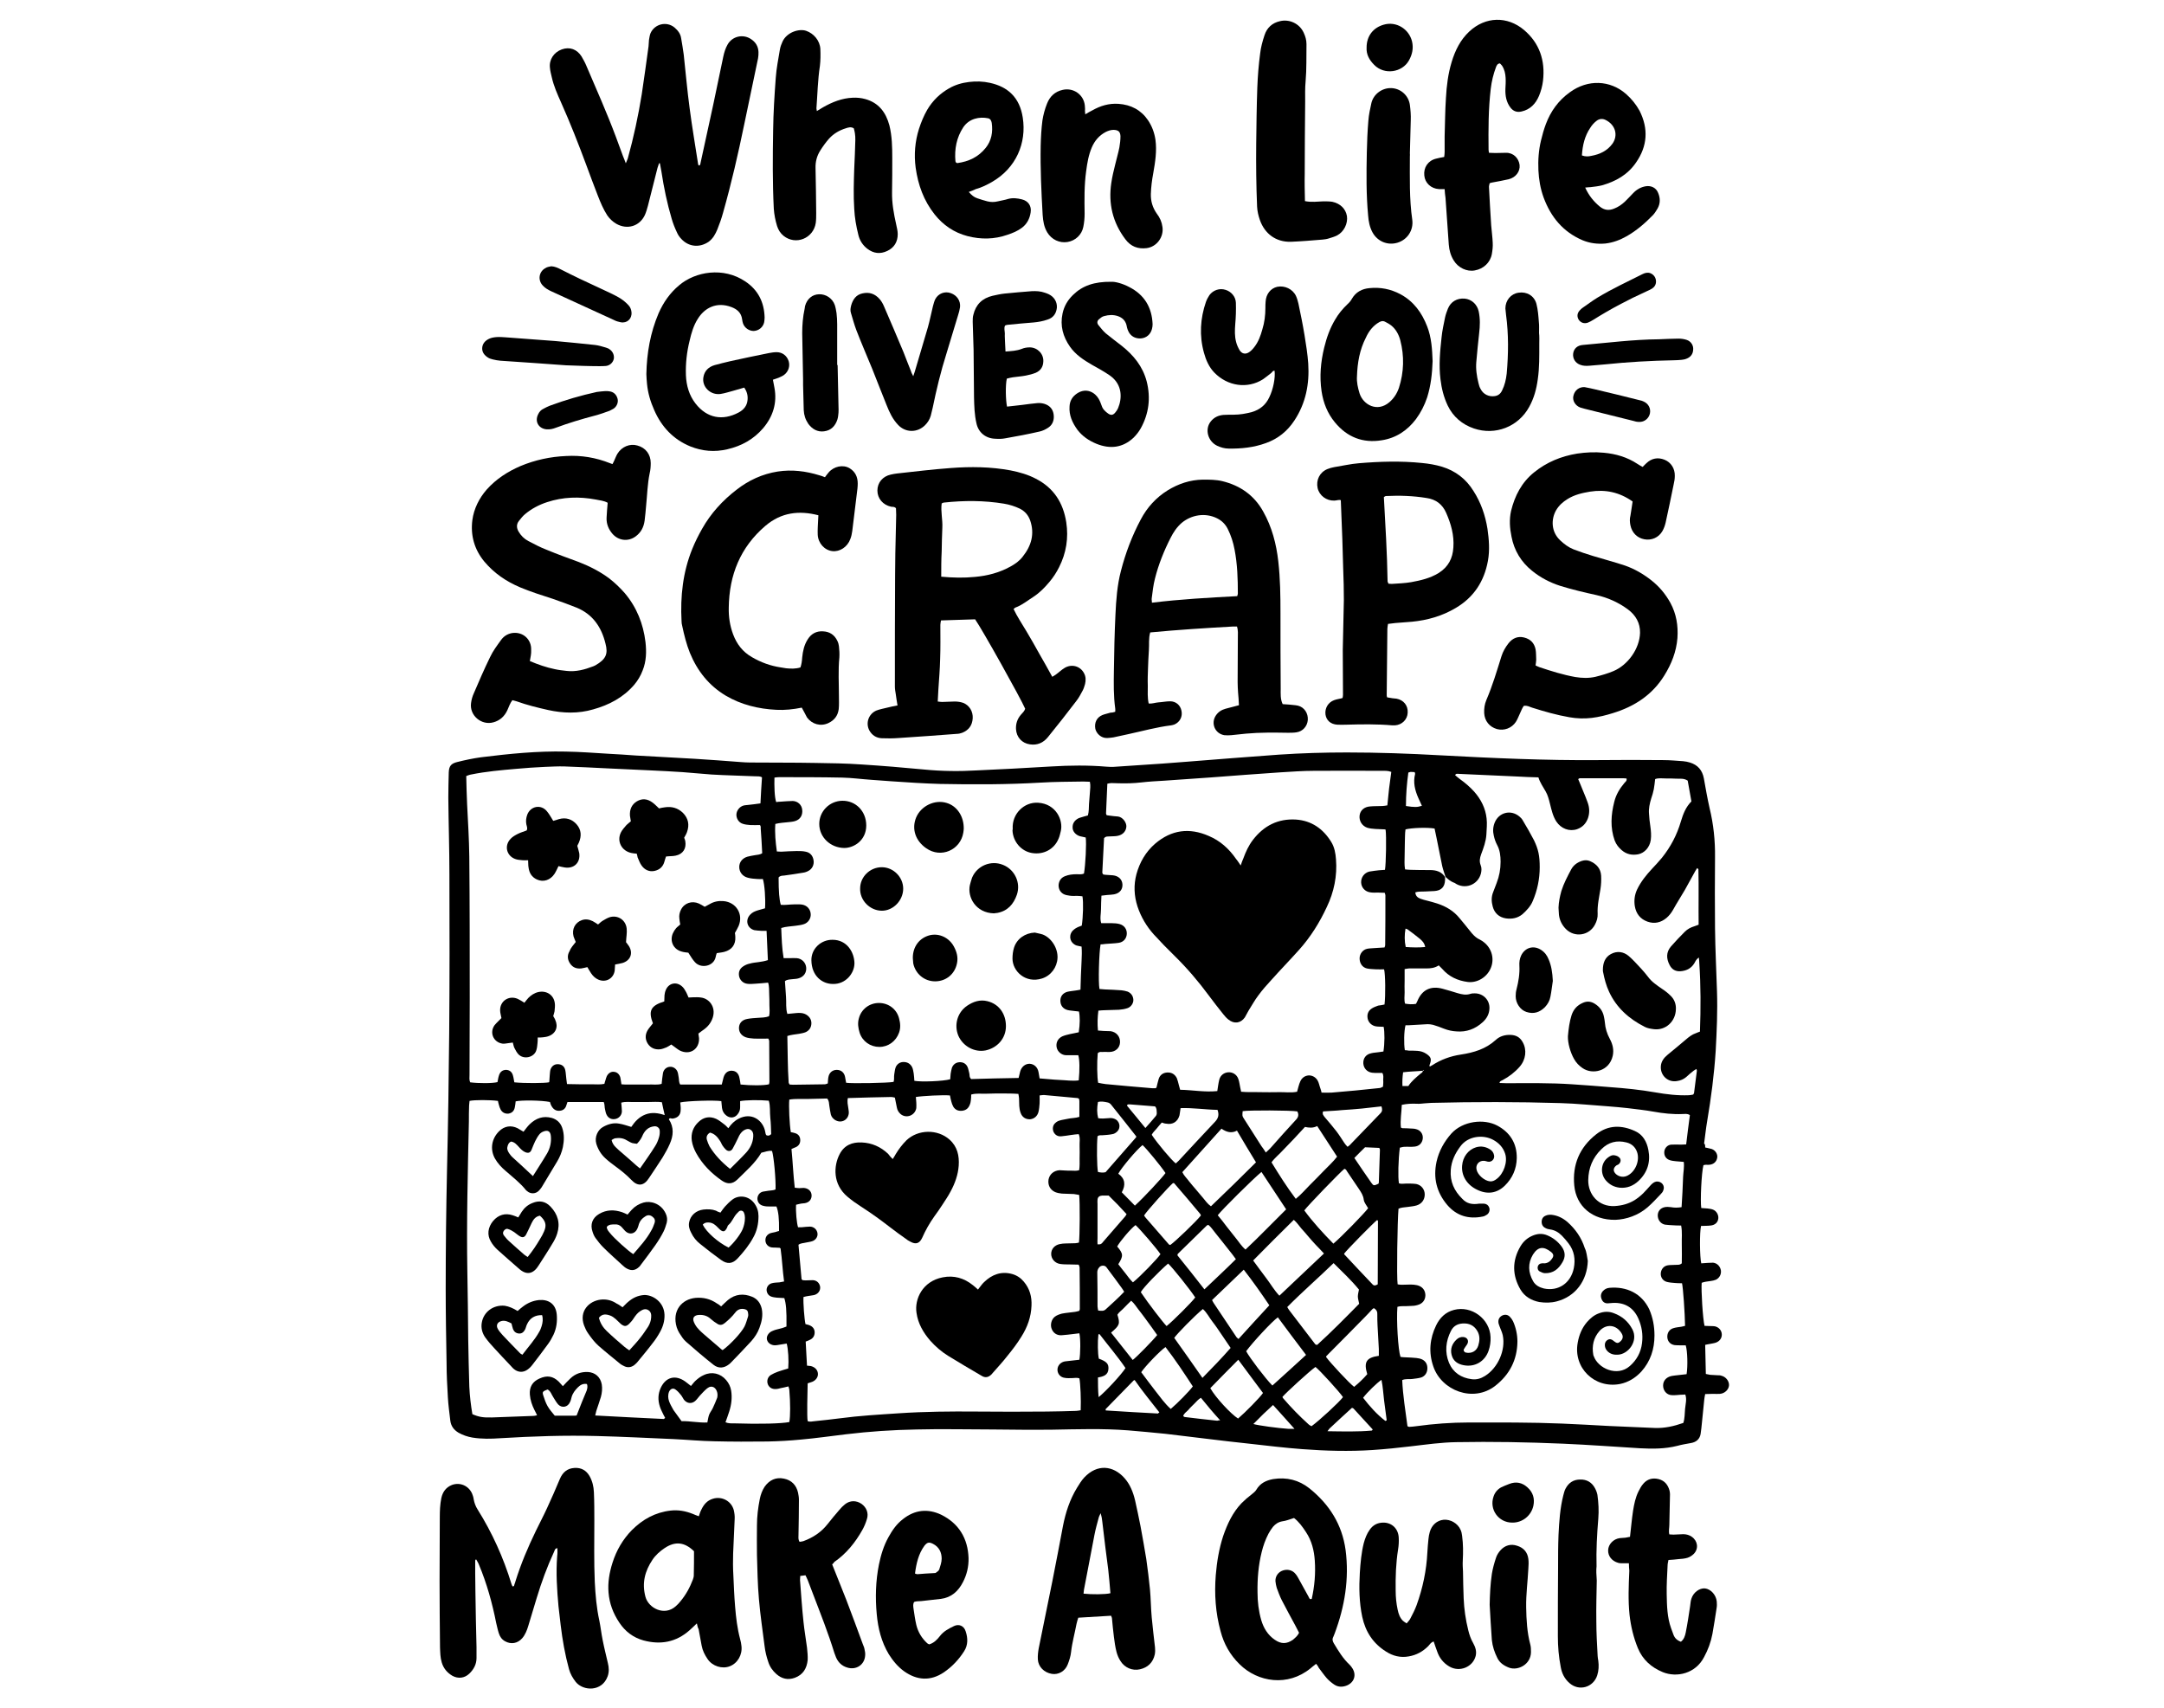 <?xml version="1.0" encoding="utf-8"?>
<!-- Generator: Adobe Illustrator 24.0.1, SVG Export Plug-In . SVG Version: 6.00 Build 0)  -->
<svg version="1.1" id="Layer_1" xmlns="http://www.w3.org/2000/svg" xmlns:xlink="http://www.w3.org/1999/xlink" x="0px" y="0px"
	 viewBox="0 0 990 781.2" style="enable-background:new 0 0 990 781.2;" xml:space="preserve">
<g>
	<g>
		<path d="M780.1,524.9c1.2,0.3,2.1,0.4,3,0.7c1.7,0.6,2.8,2.4,2.5,4c-0.3,1.8-1.6,3-3.5,3.2c-0.5,0.1-1.1,0-1.6,0
			c-0.4,0-0.8,0.1-1.2,0.2c-0.9,3.5-1.5,16.3-1,19.6c0.9,0.1,1.8,0.1,2.8,0.2c0.8,0.1,1.7,0.2,2.5,0.5c1.7,0.6,2.7,2.5,2.5,4.1
			c-0.2,1.8-1.5,3-3.5,3.2c-1.5,0.2-3,0.1-4.4,0.2c-0.7,2.9-0.6,14.3,0.1,17.1c0.9-0.1,1.9-0.1,2.8-0.2c0.9,0,1.7-0.1,2.6-0.1
			c1.9,0.2,3.3,1.7,3.6,3.6c0.2,1.8-0.7,3.4-2.3,4.2c-0.8,0.3-1.6,0.5-2.5,0.6c-1.4,0.2-2.7,0.3-4,0.8c-0.3,3.2,0.5,16.5,1.3,19.7
			c0.9,0,1.8,0.1,2.8,0.1c0.6,0,1.3,0,1.9,0.1c1.8,0.4,3.1,1.8,3.2,3.6c0.1,1.8-1,3.3-2.8,3.9c-0.9,0.3-1.9,0.4-2.8,0.6
			c-0.6,0.1-1.2,0.2-2,0.4c0.1,4.5,0.2,8.8,0.3,13.3c0.8,0.2,1.4,0.3,2,0.4c1.2,0.1,2.3,0.1,3.5,0.2c0.5,0,1.1,0,1.6,0.2
			c2.1,0.5,3.6,2.5,3.5,4.4s-1.9,3.7-4.1,3.9c-1.1,0.1-2.1,0-3.2,0c-1.2,0-2.3,0.1-3.6,0.1c-0.2,0.9-0.3,1.6-0.4,2.3
			c-0.4,3.6-0.7,7.2-1.1,10.9c-0.2,1.7-0.3,3.4-0.6,5.1c-0.4,2.3-2,3.7-4.4,4.1c-2.1,0.4-4.2,0.7-6.3,1.3
			c-5.6,1.4-11.2,1.4-16.9,1.1c-11.8-0.7-23.5-1.6-35.3-2.1c-16.3-0.7-32.5-1-48.8-0.7c-7,0.1-13.9,1.1-20.8,1.9
			c-5.8,0.7-11.7,1.3-17.6,1.7c-10.7,0.7-21.4,0.4-32.1-0.4c-8.1-0.6-16.2-1.6-24.3-2.5c-6.4-0.7-12.8-1.4-19.1-2.2
			c-6.4-0.7-12.7-1.6-19.1-2.3c-5.7-0.6-11.5-1.1-17.3-1.6c-11.5-0.9-23.1-0.5-34.7-0.3c-9.1,0.1-18.2,0-27.3-0.1
			c-11.6,0-23.1-0.3-34.7,0c-10.8,0.2-21.6,0.9-32.3,2.2c-6.8,0.8-13.6,1.8-20.4,2.4c-5.1,0.5-10.3,0.8-15.4,0.9
			c-8.1,0.1-16.3,0.1-24.4-0.1c-6.2-0.1-12.4-0.7-18.6-1c-11.7-0.5-23.3-1.1-35-1.4c-14.8-0.4-29.5,0.1-44.3,1
			c-4.3,0.3-8.5,0.4-12.8-0.3c-2.3-0.4-4.3-1.1-6.3-2.2c-2.2-1.3-3.5-3.1-3.8-5.6c-0.4-3.5-0.9-7-1.1-10.5
			c-0.3-5.2-0.6-10.5-0.6-15.7c-0.2-11.3-0.4-22.7-0.4-34c0-18.1,0.2-36.2,0.6-54.2c0.5-20.9,0.8-41.7,1-62.6
			c0.2-24.3,0.2-48.6,0.1-72.9c0-11.7-0.4-23.3-0.5-35c0-3.8,0.1-7.7,0.2-11.5c0.1-2.9,1-4.1,3.8-4.8c3.6-0.9,7.3-1.7,11-2.2
			c12.9-1.6,25.7-2.9,38.7-2.6c6.5,0.1,13,0.6,19.6,1c4.2,0.2,8.3,0.5,12.5,0.8c9,0.5,18,1,26.9,1.5c7.1,0.4,14.1,1,21.1,1.5
			c1.4,0.1,2.8,0.2,4.2,0.2c10,0.1,19.9,0,29.9,0.2c7.1,0.1,14.1,0.2,21.2,0.7c9.5,0.6,19,1.4,28.5,2.3c8.1,0.8,16.2,0.9,24.4,0.4
			c5.4-0.3,10.9-0.5,16.4-0.8c5.9-0.3,11.8-0.7,17.6-1c8.3-0.5,16.7-0.6,25,0.1c1.1,0.1,2.1,0.1,3.2,0.1c7.5-0.5,15-1,22.4-1.5
			c3.9-0.3,7.9-0.6,11.8-0.9c13.9-1.1,27.7-2.2,41.6-3.2c10.4-0.7,20.7-1,31.1-1c14.2,0,28.5,0.5,42.7,1.3
			c24.1,1.3,48.1,2.4,72.2,2.2c10-0.1,19.9-0.1,29.9,0c3,0,6,0.3,9,0.5c1.1,0.1,2.1,0.3,3.1,0.6c3.6,1.1,5.7,3.5,6.4,7.3
			c0.8,4.5,1.6,9.1,2.6,13.5c1.8,7.4,2.6,14.9,2.5,22.6c-0.1,10.8-0.1,21.6,0,32.4c0.1,9.6,0.6,19.2,0.9,28.9
			c0.3,9.1-0.1,18.2-0.6,27.3c-0.7,10.8-2.1,21.5-3.9,32.1c-0.6,3.4-0.9,6.8-1.4,10.2C780.1,523.4,780.1,524,780.1,524.9z
			 M650.9,489.8c-2.9,0.3-5.9,0.3-9,0.7c-0.3,2.2-0.4,4.1-0.3,6.3c1,0,1.8,0,2.7,0c1.4-2.2,3.5-3.9,5.5-5.6
			C650.3,490.8,651,490.5,650.9,489.8c0.1-0.1,0.3-0.1,0.5,0c0-0.1-0.1-0.3-0.1-0.4C651.2,489.5,651,489.6,650.9,489.8z
			 M661.3,401.1c-0.5-1.6-1.1-3.2-1.5-4.9c-0.9-4.3-1.7-8.6-2.6-12.9c-0.3-1.4-0.6-2.9-0.9-4.3c-3.5-0.6-10.6-0.3-13.3,0.4
			c-0.3,1.9-0.2,3.9-0.3,6c0,2-0.1,4.1-0.1,6.1c0,2-0.2,4,0.2,6.2c1,0.1,1.8,0.2,2.7,0.2c2.9,0.1,5.8,0.1,8.7,0.1
			c2.8,0,5.3,0.7,6.9,3.2c0,0.4,0,0.8,0,1.3c-0.1,3.2-1.7,4.9-4.9,5.1c-1.4,0.1-2.8,0.1-4.2,0.2c-1.5,0.1-3-0.1-4.5,0.4
			c0.1,1.6,1,2.4,2.3,2.9c1,0.4,2,0.6,3.1,0.9c1.5,0.4,3.1,0.8,4.6,1.3c4,1.3,7.6,3.4,10.3,6.8c1.5,1.8,3,3.6,4.5,5.5
			c1.3,1.7,2.7,3.3,4.7,4.2c0.8,0.4,1.5,0.9,2.1,1.4c3.5,2.9,4.7,7.7,2.8,11.9c-1.8,4-6.1,6.6-10.4,6.1c-4.6-0.6-8.6-2.4-11.7-6
			c-0.5-0.5-1-1-1.6-1.6c-1.8,1.2-3.7,1.4-5.6,1.4c-2.7,0-5.4,0-8,0c-0.6,0-1.2,0.2-2,0.3c0,1.8,0,3.5,0,5.2c0,1.8-0.1,3.6,0,5.5
			c0,1.7-0.3,3.4,0.2,5.1c1.8,0.3,3.3,0.4,5,0.1c0.2-0.4,0.4-0.8,0.6-1.2c2.1-5.2,6.1-7.2,11.6-5.7c2.3,0.6,4.5,1.3,6.8,2
			c2,0.6,3.9,1,6,0.3c0.6-0.2,1.3-0.2,1.9-0.2c3.9,0,6.9,3.1,6.7,7c-0.1,2.5-1.3,4.6-3.1,6.2c-3.4,3.1-7.4,4.6-12,4.2
			c-1.9-0.1-3.8-0.5-5.6-1.2c-1.7-0.7-3.4-1.3-5.1-1.8c-0.8-0.2-1.7-0.3-2.5-0.3c-2.3,0.1-4.7,0.3-7,0.4c-1.1,0.1-2.1,0.1-3.1,0.1
			c-0.7,2.7-0.8,8.5-0.3,11.4c0.6,0,1.2,0.1,1.8,0.2c1.3,0,2.6,0,3.9,0.1c1.5,0.1,2.9,0.5,4.2,1.4c2.2,1.5,2.4,2.5,1.4,5.1
			c-0.1,0.2,0,0.4,0.1,0.7c0.4-0.2,0.8-0.4,1.1-0.6c4-2.6,8.4-4.2,13.1-4.9c5.9-0.9,11.4-2.5,16-6.7c1.8-1.7,4.2-2.4,6.8-2.3
			c2.5,0.1,4.3,1.1,5.5,3.3c2,3.5,1.5,8-1.4,11.3c-2.2,2.5-4.8,4.5-7.8,6.1c-0.5,0.3-1.2,0.3-1.4,1.3c1.1,0,2.1,0.1,3.1,0.1
			c10.1,0,20.1-0.2,30.2,0.5c5.8,0.4,11.5,0.8,17.3,1.3c6.9,0.5,13.9,1.2,20.7,2.4c5.1,0.9,10.2,1.5,15.3,1.3c0.7,0,1.4-0.2,2-0.3
			c0.2-0.4,0.4-0.5,0.4-0.7c0.4-3.4,0.9-6.8,1.3-10.2c0-0.2-0.1-0.4-0.2-0.8c-0.5,0.3-0.9,0.5-1.3,0.8c-1.2,0.9-2.3,1.9-3.4,2.9
			c-1.2,1-2.6,1.6-4.1,1.8c-4.1,0.8-7.7-2.4-7.5-6.6c0.1-2.3,1.4-4,3.1-5.4c2.8-2.3,5.6-4.6,8.4-7c1.4-1.2,2.8-2.3,4.6-2.9
			c0.6-0.2,1.1-0.5,1.8-0.7c0.4-10.6,0.4-21.1-0.3-31.5c0-0.7-0.1-1.4-0.2-2.4c-1.2,0.8-1.6,1.8-2.1,2.7c-1.5,2.4-3.7,3.4-6.4,3.6
			c-2.3,0.1-3.9-0.9-4.9-2.9c-1.5-2.9-1.6-5.8,0.6-8.4c2-2.3,4.2-4.6,6.4-6.8c1.2-1.2,2.7-2,4.4-2.5c0.6-0.2,1.2-0.4,1.9-0.7
			c-0.1-8.5,0.1-17-0.1-25.4c0-0.1-0.3-0.2-0.6-0.5c-0.3,0.4-0.5,0.9-0.8,1.3c-1.6,2.9-3.2,5.8-4.8,8.7c-1.8,3.1-3.7,6-5.4,9.1
			c-0.8,1.4-1.8,2.7-3,3.7c-2.6,2.2-5.6,2.8-8.7,1.7c-3.3-1.2-5.2-3.6-5.8-7.1c-0.4-2.6-0.1-5.1,1-7.5c1.7-3.6,4.2-6.7,6.9-9.6
			c1.5-1.6,3.1-3.3,4.5-5c4-5,6.9-10.5,8.7-16.7c1-3.3,2.2-6.5,4.8-9.1c-0.6-3.3-1.2-6.5-1.7-9.5c-1.8-1.2-3.6-0.8-5.2-0.9
			c-1.6-0.1-3.2-0.1-4.8-0.1c-1.7,0-3.4-0.3-4.9,0.3c-0.2,1.6-0.3,3.1-0.6,4.6c-0.3,1.5-0.7,2.9-1.2,4.3c-0.7,2.3-1.2,4.6-1,6.9
			c0.1,1.9,0.3,3.8,0.6,5.7c0.3,2.1,0.5,4.3,0.2,6.4c-0.5,3.3-2.8,5.9-5.8,6.5c-2.8,0.5-5.3,0-7.5-1.9c-1.4-1.2-2.5-2.6-3.2-4.4
			c-2.1-5.9-1.7-11.8-0.2-17.7c0.8-3.3,2.5-6.1,4.7-8.7c0.4-0.5,1.2-0.9,0.9-2c-0.5,0-1-0.1-1.5-0.1c-6.6,0-13.3,0-19.9,0
			c-0.2,0-0.3,0.2-0.7,0.4c0.2,0.4,0.4,0.9,0.6,1.4c1.2,3.1,2.6,6.1,3.7,9.2c0.9,2.4,1,4.8,0.2,7.2c-0.9,2.5-2.5,4.2-5,5.1
			c-3.5,1.2-7.3-0.2-9.5-3.5c-1.6-2.5-2.2-5.3-2.9-8.1c-0.5-2-1-4-2-5.7c-1.2-2.1-2.6-4.1-3.3-6.4c-3.4-0.1-6.6-0.2-9.8-0.4
			c-8.9-0.4-17.8-0.8-26.6-1.2c-0.6,0-1.3-0.3-1.7,0.6c0.7,0.6,1.4,1.2,2.2,1.8c2.4,1.7,4.6,3.6,6.5,5.7c3.1,3.5,5.2,7.6,5.7,12.3
			c0.3,2.4,0,4.9-0.1,7.4c-0.2,3.1-1.3,6.1-2.4,9c-0.6,1.7-0.9,3.2-0.2,5c0.5,1.2,0.4,2.5,0.1,3.8c-1.4,5.3-7.5,7.5-12,4.3
			C663.3,403.1,662.3,402,661.3,401.1z M347.7,377.4c-1.6,0-3,0.1-4.5,0c-1.2-0.1-2.4-0.2-3.5-0.6c-1.8-0.6-2.9-2.5-2.8-4.3
			c0.1-1.8,1.5-3.5,3.2-4c0.7-0.2,1.5-0.2,2.2-0.3c1.8-0.2,3.6-0.4,5.6-0.7c0.2-4,0.4-7.9,0.7-11.9c-1.1-0.7-2.3-0.4-3.4-0.5
			c-6.5-0.3-13.1-0.4-19.6-0.8c-4.5-0.3-9-0.8-13.4-1.1c-4.9-0.3-9.8-0.6-14.7-0.8c-6.4-0.3-12.8-0.6-19.3-0.9
			c-6.6-0.3-13.3-0.7-19.9-0.9c-3-0.1-6,0.1-9,0.2c-4.4,0.2-8.8,0.5-13.1,0.9c-6.9,0.6-13.9,1.2-20.7,2.6c-0.7,0.1-1.4,0.4-2.2,0.7
			c0.1,4.4,0.2,8.7,0.4,12.9c0.4,8,0.9,16,1,24c0.2,21.6,0.2,43.2,0.2,64.8c0,11.7-0.1,23.3-0.1,35c0,1.1-0.2,2.3,0.3,3.4
			c3.8,0.5,10.3,0.5,12.5-0.1c0.2-0.9,0.3-1.9,0.6-2.8c0.5-1.9,1.7-2.8,3.4-2.8c1.6,0.1,2.7,1,3.1,2.7c0.3,1,0.4,2.1,0.6,3
			c4.7,0.5,13.9,0.4,15.8,0c0.1-0.1,0.2-0.2,0.2-0.3c0.1-1,0.1-1.9,0.2-2.9c0.1-0.8,0.1-1.7,0.3-2.5c0.5-1.6,1.7-2.6,3.3-2.6
			c1.8,0,3.1,0.9,3.5,2.7c0.3,1.3,0.3,2.8,0.5,4.1c0.1,0.7,0.2,1.4,0.3,2.3c2.1,0,4,0.1,5.9,0.1c1.8,0,3.6,0,5.5,0
			c1.9,0,3.8,0.2,5.7-0.2c0.2-0.7,0.3-1.2,0.5-1.7c0.2-0.6,0.3-1.2,0.6-1.8c0.7-1.4,2-2.2,3.3-2c1.4,0.1,2.5,1.1,2.9,2.6
			c0.2,0.9,0.3,1.9,0.5,3.1c2,0.2,4,0.1,6,0.1c2.1,0,4.3,0,6.4,0c2-0.1,4,0.3,6-0.3c0.2-1.7,0.3-3.3,0.6-4.9
			c0.3-1.7,1.7-2.9,3.3-2.9c1.4-0.1,2.9,0.9,3.4,2.4c0.3,0.8,0.3,1.7,0.5,2.5c0.2,1,0,2.1,0.7,3.2c6.3,0,12.6,0,19,0
			c0.3-1.1,0.5-2.1,0.8-3.2c0.6-2.1,2-3.2,3.9-3.1c1.8,0.1,3,1.2,3.4,3.3c0.2,1,0.4,2,0.5,3c4.6,0.5,10.7,0.5,13-0.1
			c0.1-0.4,0.2-0.8,0.2-1.2c0-6.2-0.1-12.4-0.1-18.6c0-0.4-0.3-0.8-0.4-1.1c-2.3,0-4.4,0.1-6.5,0c-1.3-0.1-2.6-0.2-3.8-0.6
			c-2.2-0.8-3.3-2.6-3.1-4.7c0.2-1.9,1.5-3.3,3.8-3.7c1.6-0.3,3.2-0.4,4.8-0.5c1.7-0.1,3.4-0.1,5.1-0.7c0.5-1.7,0.2-3.4,0.2-5.1
			c0-1.7,0-3.4-0.1-5.1c-0.1-1.7,0.1-3.4-0.5-5.2c-2.1,0.2-4,0.4-5.9,0.5c-1.3,0.1-2.6,0.2-3.8,0c-1.9-0.3-3.3-1.8-3.6-3.6
			c-0.3-1.9,0.4-3.4,2-4.4c0.9-0.6,1.9-1,2.9-1.2c1.3-0.4,2.7-0.5,4.1-0.7c1.4-0.2,2.7-0.4,4.2-0.9c-0.2-4.5-0.4-8.8-0.6-13.4
			c-1,0-1.7,0-2.4,0c-1.1-0.1-2.2-0.1-3.2-0.3c-3.3-0.9-4.3-4.6-1.9-7.1c1-1.1,2.3-1.6,3.6-2c1.1-0.3,2.2-0.6,3.2-0.9
			c0.3-4.3-0.2-11-1-13.4c-0.8,0-1.6,0.1-2.5,0c-1.5-0.1-3-0.2-4.4-0.6c-2.4-0.6-3.9-2.6-3.9-4.9c0-2.2,1.4-4,3.7-4.7
			c1.1-0.3,2.3-0.5,3.5-0.7c1.1-0.2,2.3-0.2,3.3-0.9c-0.2-4-0.4-7.8-0.7-11.6C348.1,378.2,348,378,347.7,377.4z M773.1,510.1
			c-1.2-0.8-2.3-0.5-3.3-0.5c-4.5,0.2-9-0.3-13.4-1.1c-3.9-0.7-7.8-1.1-11.8-1.6c-2.9-0.3-5.7-0.6-8.6-0.8
			c-7.4-0.5-14.7-1.3-22.1-1.5c-19.7-0.6-39.4-0.6-59.1-0.1c-1,0-1.9,0.2-2.9,0.2c-1.3,0.1-2.5,0.3-3.8,0.2c-2.2-0.1-4.5,0-6.8,0.5
			c-0.1,3.6-0.8,7-0.4,10.4c0.4,0.2,0.6,0.3,0.8,0.3c1.1,0,2.1,0,3.2,0.1c1,0.1,1.9,0,2.9,0.3c2.1,0.5,3.3,2.3,3.1,4.3
			c-0.2,2-1.6,3.5-3.7,3.7c-1.6,0.2-3.2,0-4.8,0.1c-0.7,0-1.4,0.3-2,0.4c-0.7,5.6-0.9,13.5-0.4,16.3c1.1,0.4,2.3,0.1,3.4,0.1
			c1.5,0,3,0,4.5,0.2c2.4,0.5,3.9,2.5,3.9,4.8c0,2.4-1.4,4.3-3.7,5c-1.3,0.4-2.7,0.5-4.1,0.7c-1.4,0.2-2.9,0.2-4.2,0.8
			c-0.5,5.4-0.9,31.7-0.4,34.6c0.6,0.1,1.2,0.2,1.8,0.2c1.4,0,2.8-0.1,4.2-0.1c1,0,1.9,0.1,2.9,0.3c2.4,0.6,3.7,2.2,3.8,4.5
			c0,2.3-1.3,4-3.7,4.6c-1,0.3-2.1,0.4-3.2,0.4c-1.4,0.1-2.8,0.1-4.2,0.1c-0.6,0-1.2,0.2-1.7,0.3c-0.5,6.1,0.3,19.6,1.4,22.9
			c0.8,0.1,1.6,0.2,2.5,0.2c1.6,0.1,3.2,0.1,4.8,0.3c0.9,0.1,1.9,0.3,2.7,0.7c1.7,0.9,2.4,2.4,2.3,4.3c-0.1,1.8-1.1,3.3-2.8,3.9
			c-1.3,0.4-2.7,0.5-4.1,0.7c-1.5,0.2-3-0.2-4.6,0.5c0.3,7.1,1.5,14.2,2.4,21.1c0.4,0.2,0.6,0.3,0.8,0.3c1.1-0.1,2.1-0.1,3.2-0.3
			c8-1.1,16-1.7,24-1.7c14.2,0,28.5-0.1,42.7,0.5c7.2,0.3,14.3,0.7,21.5,1.1c6.9,0.3,13.9,0.6,20.8,0.9c4.6,0.2,8.9-0.8,13.2-2.3
			c0.7-2.1,0.6-4.3,0.8-6.4c0.2-2.2,0.9-4.4,0.1-6.6c-0.8,0.1-1.4,0.1-2,0.1c-1.4,0.1-2.8,0.3-4.2,0.2c-2.1-0.1-3.6-1.7-3.9-3.7
			c-0.3-2.2,0.8-4,2.9-4.8c0.8-0.3,1.7-0.4,2.5-0.5c1.8-0.2,3.6-0.4,5.3-0.6c0.6-3.7,0.4-10.7-0.4-13.2c-0.8,0-1.7,0-2.5,0
			c-0.9,0-1.7,0-2.6-0.1c-1.9-0.3-3.1-1.6-3.3-3.4c-0.2-2,0.8-3.7,2.6-4.3c1.2-0.4,2.5-0.5,3.8-0.7c0.6-0.1,1.2-0.3,1.7-0.4
			c-0.1-6-0.9-17.5-1.4-19.5c-1,0-2.1,0-3.1-0.1c-1.3-0.1-2.6-0.2-3.8-0.5c-1.9-0.5-3-2.2-2.8-4.1c0.2-1.8,1.4-3.2,3.2-3.5
			c1.2-0.2,2.3-0.1,3.5-0.2c0.9-0.1,1.9,0.2,2.9-0.7c0-2.7,0.1-5.6,0-8.5c-0.1-2.9,0.3-5.7-0.3-8.8c-1.3,0-2.4,0-3.6-0.1
			c-1.3-0.1-2.6-0.1-3.8-0.3c-2-0.4-3.3-2.2-3.3-4.2c0-1.9,1.2-3.4,3.2-3.8c0.9-0.2,1.9-0.1,2.8,0c1.6,0.3,3.1,0.3,4.9,0
			c0.1-2.3,0.3-4.5,0.4-6.8c0.1-2.3,0.2-4.7,0.3-7.1c0.1-2.2,0.6-4.4,0.3-6.8c-1.3-0.1-2.5-0.2-3.6-0.3c-1-0.1-1.9-0.2-2.8-0.5
			c-1.8-0.6-2.7-2.1-2.5-4c0.2-1.6,1.5-3,3.2-3.1c1.5-0.1,3,0,4.5,0c0.7,0,1.4-0.1,2.3-0.1C771.9,519.1,772.5,514.6,773.1,510.1z
			 M355.1,366.9c0.7-0.1,1.4-0.2,2.2-0.2c1.8-0.1,3.6-0.3,5.4-0.3c2.3,0.1,4.1,1.8,4.3,4c0.3,2.5-0.9,4.5-3.3,5.2
			c-1,0.3-2.1,0.4-3.2,0.5c-1.9,0.2-3.8,0.3-5.8,0.8c-0.3,4.2,0.1,8.3,0.7,12.6c0.7,0,1.4,0.1,2,0.1c2.4-0.1,4.7-0.3,7.1-0.3
			c1.4,0,2.8,0,4.1,0.3c2.1,0.4,3.3,1.9,3.6,4c0.3,1.9-0.6,3.9-2.4,4.8c-0.7,0.4-1.6,0.7-2.4,0.8c-2.8,0.5-5.7,0.9-8.6,1.3
			c-0.9,0.1-1.9,0-2.6,0.9c0,6.4,0.3,10.1,1,12.5c2,0.2,4-0.2,6-0.2c1.3,0,2.6-0.1,3.8,0.1c2.3,0.4,3.8,2.2,3.9,4.4
			c0.1,2-1.2,4-3.3,4.6c-1.2,0.4-2.5,0.5-3.8,0.7c-2.1,0.3-4.2,0.3-6.4,1c0.2,4.7,0.3,9.2,1.1,13.8c1.1,0,1.9,0,2.8,0
			c1.1,0,2.1-0.1,3.2,0c2.3,0.2,4,1.9,4.3,4.1c0.3,2.4-1,4.4-3.4,5.1c-0.9,0.3-1.9,0.3-2.8,0.4c-1.1,0.2-2.3,0-3.5,0.9
			c0.2,2.4,0.3,4.9,0.5,7.3c0.2,2.5-0.2,5.1,0.6,7.7c1.5-0.1,2.9-0.3,4.2-0.4c1.3-0.1,2.6-0.1,3.8,0.4c1.8,0.8,3,2.3,3,4.2
			c0,1.9-0.9,3.3-2.5,4.1c-0.9,0.4-2,0.6-3.1,0.8c-1.8,0.3-3.6,0.4-5.4,1c0.2,7.2,0.1,14.2,0.6,21.3c0,0.3,0.3,0.5,0.4,0.9
			c0.5,0,1.1,0.1,1.6,0.1c4.8-0.1,9.6-0.1,14.4-0.2c0.5,0,1-0.2,1.5-0.4c0.1-1.1,0.1-2.1,0.3-3c0.4-2,1.9-3.2,3.8-3.2
			c2,0,3.4,1.2,3.8,3.2c0.2,0.9,0.3,1.9,0.5,2.7c2.5,0.4,19.3,0.1,21.7-0.4c0.4-1.1,0.1-2.3,0.3-3.4c0.2-1.2,0.3-2.4,0.7-3.4
			c0.7-1.5,2-2.3,3.6-2.3c1.7,0,3.1,0.8,3.9,2.4c0.4,0.8,0.5,1.8,0.7,2.8c0.2,1.1,0.2,2.3,0.3,3.4c3.1,0.6,13.2,0.2,16.4-0.7
			c0.1-0.8,0.1-1.7,0.2-2.5c0.2-1,0.3-1.9,0.6-2.8c0.6-1.5,1.8-2.4,3.4-2.5c1.6-0.1,3,0.6,3.7,2.1c0.4,0.8,0.5,1.8,0.8,2.8
			c0.3,0.9-0.1,1.9,0.9,2.8c7.1-0.2,14.4-0.4,21.7-0.5c0.3-1.1,0.5-2,0.7-2.9c0.6-2.2,2.3-3.6,4.3-3.6c2.1,0.1,3.7,1.6,4.1,3.8
			c0.2,0.9,0.3,1.9,0.5,2.9c3.2,0.2,6.1,0.6,9.1,0.7c2.9,0.1,5.9,0.6,8.8,0.2c0.5-5,0.4-9.6-0.2-11.5c-1.8,0-3.6,0-5.5,0
			c-2.1,0-4-1.6-4.4-3.6c-0.4-2.1,0.5-4,2.5-5c1.1-0.5,2.4-0.8,3.7-1.1c1.3-0.3,2.7-0.5,3.9-0.8c0.6-3.8,0.6-7.2,0.1-9.5
			c-0.6-0.1-1.2-0.1-1.8-0.2c-1.2-0.2-2.4-0.2-3.5-0.5c-2.1-0.6-3.2-2.2-3.2-4.3c0-1.9,1.1-3.4,3.1-4c1.2-0.3,2.5-0.4,3.8-0.6
			c0.7-0.1,1.4-0.2,2.3-0.4c0.1-2.3,0.1-4.4,0.2-6.5c0.1-2.2,0.2-4.5,0.3-6.7c0.1-2.1,0.2-4.2,0-6.5c-0.9-0.2-1.6-0.3-2.3-0.5
			c-2.8-1-3.8-4.1-2-6.5c0.6-0.7,1.4-1.3,2.2-1.7c0.7-0.4,1.6-0.6,2.2-0.9c0.6-4,0.8-10.7,0.3-13.4c-0.8-0.1-1.6-0.2-2.4-0.2
			c-1.2,0-2.4,0.1-3.5-0.1c-0.9-0.1-1.9-0.3-2.7-0.7c-1.6-0.9-2.4-2.4-2.3-4.3c0.2-1.8,1.1-3.2,2.9-3.9c1.7-0.7,3.5-0.9,5.3-0.9
			c1.1,0,2.3,0.2,3.4-0.3c0.7-4.1,1.2-13.8,0.8-16.5c-0.9-0.2-1.8-0.4-2.7-0.6c-1.9-0.6-3.3-2.2-3.3-3.9c-0.1-1.9,0.9-3.3,2.5-4.2
			c0.8-0.4,1.8-0.6,2.7-0.9c0.6-0.2,1.2-0.3,1.8-0.5c0.5-1.8,0.4-3.5,0.5-5.2c0.1-1.7,0.3-3.4,0.4-5.1c0.1-1.7,0.4-3.3,0-5.1
			c-1.2,0-2.1-0.1-3-0.1c-6.5,0.1-13.1,0.1-19.6,0.5c-15.3,0.9-30.6,0.9-45.9,0.6c-7.4-0.2-14.7-0.7-22.1-1.2
			c-3.2-0.2-6.4-0.5-9.6-0.7c-4.4-0.3-8.7-0.9-13.1-1c-9.6-0.2-19.3-0.2-28.9-0.2c-0.7,0-1.4,0.1-2.1,0.2
			C354.2,359.3,354.3,364.7,355.1,366.9z M369.5,650.1c1,0.4,2.1,0.1,3.2,0c3.8-0.4,7.7-0.8,11.5-1.3c8.9-1.2,17.9-1.7,26.9-2.3
			c11.9-0.8,23.7-0.9,35.6-0.8c10.7,0.1,21.4,0.1,32.1,0c4.5,0,9-0.2,13.5-0.3c0.7,0,1.4-0.2,2.1-0.3c0.2-4.3-0.1-12.4-0.6-14.6
			c-1.1-0.4-2.3-0.1-3.4-0.1c-1.1,0-2.1,0.1-3.2-0.1c-1.9-0.2-3.2-1.6-3.4-3.3c-0.2-1.8,0.9-3.5,2.8-4.1c0.6-0.2,1.3-0.2,1.9-0.3
			c1.8-0.2,3.6-0.4,5.3-0.6c0.5-2.7,0.6-9.4,0-12.1c-0.8,0.1-1.6,0.2-2.5,0.3c-1.9,0.2-3.8,0.5-5.7,0.6c-2.2,0.1-3.8-1.1-4.5-3
			c-0.7-1.8-0.1-4.3,1.5-5.5c0.9-0.7,2.1-1.1,3.2-1.4c2-0.4,4-0.5,6-0.8c0.7-0.1,1.4-0.3,2-0.5c0.1-0.4,0.2-0.6,0.2-0.8
			c0-6.3,0-12.6-0.1-18.9c0-0.4-0.2-0.8-0.4-1.4c-1.4,0-2.8-0.1-4.2-0.1c-1.4,0-2.8,0-4.2-0.2c-2.4-0.3-4.2-2.3-4.2-4.6
			c0-2.2,1.5-4,3.9-4.5c0.9-0.2,1.9-0.3,2.9-0.3c1.4-0.1,2.8,0,4.2-0.1c0.6,0,1.2-0.2,1.7-0.3c0.4-2.7,0.5-18.6,0.1-21.8
			c-0.8-0.1-1.6-0.3-2.4-0.4c-1.8-0.1-3.6-0.1-5.5-0.2c-1-0.1-2.1-0.3-3.1-0.7c-2.4-1.1-3.4-3.3-3-5.8c0.5-2.4,2.4-4,5-4.2
			c0.6,0,1.3,0.1,1.9,0.1c1.2,0.1,2.4,0.1,3.5,0.1c1.1,0,2.3,0.2,3.6-0.2c0.3-1.9,0.2-3.7,0.2-5.5c0-1.8,0.1-3.6,0-5.5
			c-0.1-1.8,0.4-3.6-0.4-5.5c-1.2,0.1-2.4,0.2-3.6,0.4c-1.5,0.2-3,0.5-4.5,0.6c-1.5,0.1-2.7-0.6-3.4-2c-0.6-1.4-0.4-3.1,0.8-4.1
			c0.5-0.5,1.2-0.9,1.9-1.1c1.2-0.4,2.5-0.5,3.7-0.8c1.7-0.4,3.6-0.3,5.4-0.9c0-2.5,0-4.8,0-7.2c0-0.4-0.1-0.8-0.2-1.1
			c-0.3-0.2-0.5-0.3-0.7-0.3c-5.1-0.5-10.2-0.9-15.3-1.4c-0.6,0-1.2,0.1-2,0.2c0,1.3,0.1,2.5,0,3.7c-0.1,1.3-0.2,2.6-0.5,3.8
			c-0.5,2-2,3.2-3.8,3.4c-2,0.1-3.7-0.9-4.4-3c-0.4-1-0.5-2.1-0.6-3.1c-0.1-1.2,0-2.3-0.1-3.5c0-0.6-0.2-1.2-0.3-2
			c-2.5-0.2-4.8-0.2-7.2-0.2c-2.5,0-4.9,0-7.4,0.1c-2.3,0.1-4.7-0.3-7,0.4c0,0.9,0,1.6-0.1,2.3c-0.1,0.8-0.2,1.7-0.6,2.5
			c-0.6,1.5-1.7,2.4-3.4,2.6c-1.8,0.2-3.2-0.4-4.1-1.9c-0.4-0.7-0.7-1.6-0.9-2.4c-0.3-0.9-0.4-1.9-0.6-2.7c-3-0.3-12.5,0.2-15.6,0.7
			c0.1,0.8,0.1,1.6,0.2,2.5c0,0.8,0.1,1.7,0,2.6c-0.6,3.4-4.6,4.9-7.2,2.7c-0.9-0.8-1.5-1.8-1.7-3c-0.3-1.5-0.6-2.9-0.9-4.5
			c-0.5-0.1-1.1-0.3-1.6-0.3c-6.6,0.1-13.2,0.3-19.9,0.5c-0.4,1.7,0,3.2,0.2,4.6c0.1,0.8,0.3,1.7,0.2,2.5c-0.4,3.1-3.6,4.6-6.3,2.9
			c-0.9-0.6-1.6-1.4-1.9-2.5c-0.3-1.4-0.5-2.7-0.7-4.1c-0.2-1,0-2.1-1-3.2c-2.7,0.1-5.6,0.1-8.5,0.2c-3,0.1-5.9-0.2-8.8,0.3
			c-0.3,2.9,0.1,11.6,0.7,14.9c0.6,0.1,1.2,0.2,1.8,0.4c1.5,0.4,2.4,1.4,2.5,3c0.1,1.5-0.5,2.7-1.9,3.4c-0.6,0.3-1.3,0.5-2.1,0.9
			c0.6,6,0.8,11.8,1.5,17.7c0.8,0.1,1.5,0.2,2.1,0.2c0.6,0,1.3-0.1,1.9-0.1c2.1,0.1,3.6,1.4,3.7,3.3c0.1,1.9-1.1,3.4-3.2,3.7
			c-0.7,0.1-1.5,0.1-2.2,0.3c-0.6,0.1-1.2,0.3-1.7,0.4c-0.2,3.3,0.3,8.4,0.9,10.3c0.5,0,1,0,1.6,0c1.3-0.1,2.6-0.3,3.8-0.3
			c1.9,0,3.3,1.4,3.5,3.1c0.2,1.5-0.8,3.1-2.5,3.6c-0.9,0.3-1.9,0.4-2.8,0.6c-1.1,0.3-2.3,0.2-3.4,1c0.5,5.3,0.9,10.5,1.4,15.7
			c0,0.1,0.1,0.2,0.2,0.2c0.1,0.1,0.1,0.2,0.3,0.3c0.4,0,0.8,0.1,1.2,0.1c1.2,0,2.4-0.1,3.5-0.1c1.8,0.1,3,1.3,3.3,3
			c0.2,1.6-0.7,3.1-2.4,3.7c-0.9,0.3-1.9,0.3-2.8,0.5c-0.8,0.1-1.6,0.3-2.4,0.5c-0.2,2.6,0.4,10.3,0.9,12.4c0.6,0.2,1.4,0.3,2,0.6
			c1.4,0.6,2.2,1.7,2.2,3.2c0,1.4-0.6,2.5-1.8,3.2c-0.7,0.4-1.5,0.7-2.3,1c0.1,1.9,0.2,3.8,0.3,5.6c0.1,1.8,0.2,3.6,0.3,5.4
			c0.7,0.1,1.3,0.1,1.8,0.2c1.9,0.5,3.1,1.8,3.2,3.5c0.1,1.5-0.9,3-2.6,3.7c-0.7,0.3-1.4,0.4-2.1,0.7
			C369.4,636.9,369.1,648.2,369.5,650.1z M357.1,571.1c-0.3-0.2-0.3-0.3-0.4-0.3c-0.6,0-1.3-0.1-1.9-0.1c-0.6,0-1.3,0-1.9-0.1
			c-1.5-0.3-2.5-1.4-2.7-2.8c-0.2-1.6,0.5-2.9,2-3.6c0.8-0.3,1.7-0.4,2.5-0.6c0.6-0.2,1.2-0.4,1.7-0.5c0.1-5.6-0.3-9.1-1.2-11.2
			c-0.9,0-1.9,0-2.8,0c-1.1,0-2.1,0-3.2-0.3c-1.7-0.4-2.6-1.6-2.7-3.2c0-1.5,0.9-2.9,2.5-3.3c0.8-0.2,1.7-0.2,2.5-0.4
			c1.1-0.2,2.3-0.1,3.3-0.6c0.2-4.5-0.8-15.1-1.6-17.6c-1.7-0.3-3.3,0.5-4.9,0.8c-2.9,4.9-7.1,8.4-11,12.3c-2.2,2.1-4.5,2.2-7,0.5
			c-4.9-3.4-9-7.5-11.9-12.8c-0.9-1.7-1.6-3.5-1.9-5.4c-0.5-3.4,0.6-6.4,3.1-8.7c2.3-2.2,5.1-2.7,8-1.4c1.3,0.6,2.5,1.6,3.7,2.5
			c0.7,0.5,1.2,1.1,1.9,1.8c1.3-1.9,2.8-3.4,4.8-4.4c5.7-2.9,10.3,0.5,11.7,4.6c0.3,0.8,0.4,1.7,0.6,2.5c0.1,0.2,0.2,0.3,0.3,0.5
			c0.7,0.3,1.4,0.3,2.2-0.5c-0.1-2.4-0.1-4.9-0.4-7.5c-0.3-2.6,0.1-5.3-0.7-7.8c-4.3-0.4-10.7-0.3-13.1,0.2c0,0.9,0,1.8,0,2.8
			c0,1.1-0.3,2.1-1,3c-1.3,1.9-3.5,2.2-5.3,0.8c-1.2-0.9-1.8-2.1-2-3.5c-0.1-1-0.2-2.1-0.3-3.1c-3.2-0.5-15.8-0.1-18.8,0.6
			c0.1,1.1,0.3,2.3,0.2,3.4c0,2.4-1.4,3.7-3.7,4c-0.5,0.1-1.2-0.6-1.7,0.3c2.4,3.7,2.1,7.5,0.4,11.3c-0.9,2.1-2.1,4.2-3.3,6.2
			c-2,3.2-4.1,6.2-6.2,9.4c-2.3,3.6-5.1,4-8.1,0.8c-2.2-2.3-4.7-4.3-7.3-6.2c-1.5-1.1-3.1-2.3-4.5-3.6c-2-1.8-3.4-4.1-4.2-6.7
			c-0.9-3.1,0.7-6.4,3.1-7.7c2.3-1.3,4.8-2,7.4-1.5c1.8,0.3,3.5,0.9,5.5,1.5c1.6-2.4,3.6-4.6,6.5-5.7c2.9-1.1,5.8-0.7,8.8,0.3
			c-0.5-2.1-0.9-3.9-1.3-5.9c-2-0.3-4.1-0.1-6.1-0.1c-2.1,0-4.3,0-6.4,0c-2,0.1-4-0.3-6.1,0.3c0.1,1.4,0.3,2.6,0.3,3.9
			c0,1.7-1.2,3.1-2.7,3.5c-1.8,0.5-3.5-0.2-4.3-1.9c-0.4-0.7-0.5-1.6-0.7-2.4c-0.3-1.1-0.1-2.3-0.6-3.4c-5.6,0-11,0-16.6,0
			c-0.2,0.5-0.3,1-0.5,1.5c-0.4,1.5-1.5,2.4-3,2.5c-1.6,0.2-2.9-0.6-3.7-2c-0.4-0.6-0.6-1.3-0.8-2c-3.9-0.8-13-0.9-15.7-0.3
			c-0.1,0.9-0.2,1.9-0.4,2.8c-0.3,1.5-1.2,2.5-2.8,2.8c-1.5,0.2-2.8-0.4-3.6-1.7c-0.4-0.7-0.7-1.6-0.9-2.4c-0.2-0.6-0.3-1.2-0.4-1.7
			c-3.8-0.5-10.8-0.5-13,0c-0.1,0.7-0.1,1.4-0.2,2.1c-0.1,2.5-0.1,4.9-0.1,7.4c-0.5,22.9-1.1,45.8-0.7,68.6
			c0.2,10.4,0.3,20.7,0.4,31.1c0.1,7.2,0.3,14.3,0.5,21.5c0.2,4.3,0.7,8.5,1.4,12.6c3,1.3,4.9,1.6,8.9,1.5
			c6.3-0.2,12.6-0.5,18.9-0.7c0.5,0,1-0.1,1.8-0.3c-0.5-1-0.8-1.7-1.2-2.4c-1.1-2.2-1.9-4.5-2.1-7c-0.3-3.5,1.2-6,4.4-7.4
			c3.5-1.6,6.2-1.1,8.8,1.4c0.6,0.7,1.3,1.4,1.9,2.1c1.2-1.3,2.3-2.5,3.5-3.6c2.2-2.1,4.9-3,7.9-2.9c3.4,0.2,5.8,2.3,6.4,5.7
			c0.3,1.9,0.1,3.9-0.4,5.7c-0.6,2.1-1.4,4.2-2.1,6.4c-0.2,0.7-0.3,1.3-0.5,2.1c10.6,0.6,20.9,1.1,31.3,1.6c0.2,0,0.3-0.2,0.7-0.5
			c-0.2-0.4-0.4-0.8-0.7-1.3c-0.6-1.3-1.3-2.5-1.7-3.8c-1-3-0.9-5.9,0.4-8.7c2.3-4.9,6.7-6,11.1-2.9c0.9,0.6,1.6,1.3,2.7,2.1
			c0.8-0.9,1.4-1.8,2.2-2.5c1.1-1,2.3-1.9,3.7-2.5c3.6-1.7,7.6-0.8,10.2,2.3c1.2,1.4,2,3,2.3,4.9c0.5,3.2,0.1,6.4-0.9,9.5
			c-0.5,1.6-1.1,3.2-1.7,4.9c1.4,0.6,2.7,0.5,3.9,0.5c12.1,0.4,21.8,0.1,25.3-0.6c0.5-2.6,0.5-8.8,0-14.7c0-0.5-0.3-1-0.4-1.6
			c-1.3,0.3-2.4,0.6-3.6,0.8c-0.7,0.2-1.5,0.4-2.2,0.4c-1.7,0.1-3-0.7-3.6-2.1c-0.6-1.5-0.2-3.3,1.3-4.3c1-0.6,2.1-1.1,3.2-1.5
			c1.6-0.6,3.2-1,4.8-1.5c0.3-3.7,0-8.9-0.7-11.4c-1,0.2-2.1,0.3-3.1,0.5c-0.7,0.1-1.5,0.3-2.2,0.3c-1.8,0-3.3-1-3.7-2.5
			c-0.4-1.4,0.5-3.1,2.1-3.9c0.6-0.3,1.2-0.5,1.8-0.7c1-0.3,2.1-0.5,3.1-0.8c0.7-0.2,1.3-0.5,1.9-0.7c0.1-7.5-0.2-10.5-1-13
			c-1.1-0.1-2.3-0.1-3.5-0.2c-0.8-0.1-1.7-0.2-2.5-0.5c-1.3-0.5-2-1.6-2.1-3c0-1.4,0.9-2.7,2.4-3.1c1.1-0.3,2.3-0.3,3.5-0.4
			c0.7-0.1,1.4-0.3,2.1-0.4C358,581.1,357.8,576,357.1,571.1z M633.4,459.5c0.5-4.1,0.4-13.9-0.2-16.1c-1.2,0-2.5,0.1-3.8,0
			c-1.4-0.1-2.8-0.1-4.1-0.4c-2.1-0.5-3.3-2.4-3.3-4.6c0-2.1,1.5-4,3.5-4.4c1-0.2,2.1-0.2,3.2-0.3c1.6-0.1,3.2-0.2,4.7-0.3
			c0.2-0.5,0.3-0.8,0.3-1.1c0.1-7.6,0.1-15.2,0.1-22.8c0-0.3-0.2-0.6-0.3-1.1c-1,0-2.1-0.1-3.1-0.1c-1.2,0-2.4,0.1-3.5-0.1
			c-2.4-0.3-4.1-2.2-4.2-4.5c-0.1-2.3,1.4-4.4,3.7-5c1.5-0.3,3-0.4,4.4-0.6c0.9-0.1,1.9-0.1,2.8-0.2c0.5-2.6,0.7-15.7,0.3-18.3
			c-0.1-0.1-0.2-0.2-0.2-0.2c-1.5-0.1-3-0.1-4.5-0.2c-1.3-0.1-2.6-0.2-3.8-0.6c-2.4-0.9-3.7-3.2-3.4-5.6c0.3-2.3,2.1-3.9,4.7-4.1
			c1.9-0.2,3.8-0.1,5.8-0.2c0.7,0,1.4-0.2,2.2-0.3c0.3-2.7,0.5-5.3,0.8-7.8c0.3-2.5,0.7-5,1-7.5c-1.5-0.6-3-0.5-4.3-0.5
			c-10.4,0-20.8-0.1-31.1,0c-5.1,0-10.3,0.4-15.4,0.7c-10.5,0.7-20.9,1.5-31.4,2.3c-7.1,0.5-14.3,1-21.5,1.5
			c-3.5,0.2-7.1,0.4-10.6,0.8c-3.4,0.4-6.8,0.5-10.3,0.4c-1.2,0-2.4-0.1-3.5-0.1c-0.6,0-1.2,0.2-1.8,0.3c-0.2,4.7-0.4,9.1-0.6,13.6
			c0,0.2,0.1,0.4,0.3,0.8c0.4,0.1,0.9,0.1,1.4,0.2c1.3,0.2,2.5,0.3,3.8,0.4c2.2,0.3,3.9,2.8,3.8,4.6c-0.1,2-1.5,3.7-3.8,4.2
			c-1.2,0.3-2.5,0.2-3.8,0.3c-0.8,0.1-1.7-0.2-2.6,0.8c-0.3,5.1-0.5,10.4-0.8,15.7c0,0.3,0.2,0.6,0.4,0.9c0.5,0.1,1,0.2,1.6,0.2
			c1,0.1,1.9,0.1,2.9,0.2c2.5,0.3,4.1,1.8,4.3,4c0.2,2.4-1.2,4.2-3.8,4.7c-1,0.2-2.1,0.2-3.2,0.3c-0.8,0.1-1.6,0.2-2.6,0.3
			c-0.1,2.2-0.2,4.2-0.2,6.2c0,2.1-0.6,4.2,0.1,6.4c1.7,0,3.3,0,4.9,0c1.2,0,2.4,0.1,3.5,0.4c2.2,0.6,3.4,2.4,3.3,4.5
			c-0.1,2.1-1.5,3.8-3.8,4.1c-2,0.3-4,0.3-6.1,0.5c-0.7,0.1-1.4,0.2-2.1,0.2c-0.7,3.8-1.1,17.4-0.5,20.4c0.8,0.1,1.6,0.1,2.4,0.2
			c2.6,0.1,5.1,0.2,7.7,0.4c0.9,0.1,1.9,0.3,2.8,0.6c1.6,0.7,2.5,2,2.6,3.7c0.1,1.6-1.1,3.4-2.8,3.9c-1.2,0.4-2.5,0.6-3.8,0.7
			c-2.1,0.1-4.3,0.1-6.4,0.2c-0.9,0-1.9,0.1-3,0.2c-0.4,3.1-0.5,6-0.2,9.1c1,0.1,1.8,0.1,2.6,0.2c1.1,0.1,2.1,0,3.2,0.1
			c2.7,0.4,4.4,2.5,4.3,5.1c-0.1,2.5-2,4.3-4.6,4.4c-1,0.1-1.9-0.1-2.9,0c-0.9,0.1-1.9-0.3-2.7,0.6c-0.4,4.3-0.3,11.1,0.2,13.5
			c1.1,0.2,2.3,0.5,3.4,0.6c7.1,0.7,14.3,1.3,21.4,1.9c0.4,0,0.8,0,1.3,0c0.1,0,0.2,0,0.3-0.1c0.1,0,0.2-0.1,0.3-0.3
			c0.3-1.2,0.6-2.6,1-3.9c0.6-1.8,2-2.8,3.9-2.9c2-0.1,3.5,0.8,4.4,2.6c0.4,1,0.6,2,0.9,3.1c0.2,0.7,0.4,1.4,0.6,2.2
			c5.7,0.1,11.3,1.2,17,0.6c0.3-1.9,0.5-3.6,0.9-5.2c0.5-2,2.2-3.3,4.2-3.4c1.9-0.1,3.8,1,4.5,3c0.5,1.3,0.6,2.7,0.9,4
			c0.1,0.6,0.3,1.2,0.4,1.9c3,0.3,5.9,0.1,8.8,0.2c2.8,0,5.6,0.1,8.3,0c2.8-0.1,5.7,0.4,8.5-0.2c0.5-1.7,0.8-3.3,1.5-4.8
			c1.5-3.3,5.8-3.6,7.8-0.5c0.7,1.1,0.9,2.6,1.4,3.9c0.2,0.6,0.4,1.2,0.5,1.8c1.6,0,3.2,0.1,4.6,0c7.4-0.6,14.7-1.3,22-2.1
			c0.5,0,0.9-0.4,1.5-0.6c0.1-1.1,0.2-2,0.1-3c0-1,0.3-2.1-0.4-3.3c-0.8,0-1.6,0-2.5,0c-0.7,0-1.5,0-2.2-0.1c-2.3-0.3-3.9-2.1-4-4.3
			c-0.1-2.3,1.2-4.1,3.6-4.6c1.1-0.3,2.3-0.3,3.5-0.5c0.7-0.1,1.4-0.2,2.1-0.3c0.6-3.7,0.6-9,0.1-11.3c-1.1-0.1-2.3,0-3.5-0.2
			c-1.9-0.3-3.4-1.7-3.8-3.5c-0.4-2,0.2-3.6,1.9-4.7c0.9-0.6,1.9-0.9,2.9-1.3C631.5,459.9,632.5,459.7,633.4,459.5z M610.1,577.8
			c-7.1,6.9-14.4,13.2-21.2,20.1c0.4,0.7,0.7,1.2,1.1,1.7c3.9,5.1,7.8,10.2,11.7,15.3c0.1,0.1,0.2,0.1,0.3,0.2c0.1,0,0.2,0,0.6,0.1
			c6.6-6,12.9-12.4,19.2-18.8c-0.2-1.2-0.6-2.3-0.6-3.3c0-1,0.3-2.1,0.5-3.2C618.2,585.6,614.2,581.9,610.1,577.8z M565.9,517.2
			c-2.6,1.4-4.9,0.6-7.1-0.9c-6,6.7-12,13.3-17.9,19.9c0.8,1.7,2.1,2.8,3.1,4.2c1,1.3,2.1,2.5,3.1,3.7c1.1,1.3,2.2,2.6,3.3,3.9
			c1.1,1.3,2,2.7,3.6,3.8c7-6.7,13.8-13.3,20.6-20.1C571.7,527,568.9,522.3,565.9,517.2z M577.1,536.1c-3.9,3.2-18.1,17.3-20,19.8
			c1.4,1.7,2.8,3.4,4.1,5.2c1.4,1.8,2.8,3.5,4.2,5.3c1.4,1.7,2.5,3.6,4.4,5.2c6.4-6,12.4-12.3,18.6-18.4
			C584.6,547.4,580.9,541.9,577.1,536.1z M605.7,573.4c-1.5-1.6-2.6-2.8-3.8-4c-1.1-1.2-2.2-2.4-3.2-3.6c-1.1-1.3-2.2-2.6-3.4-3.9
			c-1.1-1.3-2-2.7-3.4-3.9c-6.3,6.2-12.4,12.3-18.6,18.6c2.1,2.8,4,5.5,6,8.1c2,2.6,3.6,5.5,6,8C592.1,586.3,598.7,580,605.7,573.4z
			 M602.6,515.1c-1.9,1-3.8,0.8-5.6,0.4c-1.8,1.9-3.4,3.7-5.1,5.5c-1.7,1.8-3.4,3.5-5.1,5.3c-1.6,1.8-3.6,3.3-5.1,5.4
			c3.5,5.7,7,11.3,11.1,16.7c2.5-2,4.4-4.3,6.5-6.4c2.1-2.1,4.2-4.2,6.3-6.4c2-2.1,4.3-4.1,6.1-6.5
			C608.7,524.5,605.8,520,602.6,515.1z M610,568.9c3.9-3.3,13.9-13.6,15.9-16.2c-0.7-1.3-1.8-2.5-2-3.9c-0.2-1.9-1.2-3.4-2.2-4.9
			c-1.8-2.6-3.6-5.3-5.4-8c-0.3-0.5-0.6-1.2-1.3-1.2c-2,1.6-17,17.1-18.3,19C600.6,559,605.2,564,610,568.9z M582.1,633.8
			c5.2-4.7,10.3-9.3,15.4-14c-4.4-5.8-8.7-11.5-12.9-17.2c-2.6,1.8-11.5,11.4-14.5,15.5C571.7,621.1,578.9,630.6,582.1,633.8z
			 M628.5,598.4c-0.3,0.2-0.5,0.3-0.7,0.5c-1.1,1.2-2.2,2.4-3.3,3.5c-5.6,5.7-11.2,11.4-16.9,17.1c-0.2,0.2-0.4,0.5-0.7,0.7
			c-0.1,0.1-0.1,0.2-0.2,0.3c0,0.1,0,0.2,0,0.3c1.9,2.6,10.6,12,12.8,13.6c2.2-1.8,4.2-3.7,6-5.8c-1.7-5.6-0.4-7.6,5.3-8.4
			c0-1,0-2.1,0-3.1c-0.2-3.6-0.4-7.2-0.6-10.9c-0.1-1.6-0.1-3.2-0.1-4.8C630.2,600.1,629.8,599.1,628.5,598.4z M569,580.8
			c-4.9,4.7-9.7,9.3-14.5,13.9c0.3,0.5,0.4,0.9,0.7,1.3c3.5,5.3,7,10.5,10.5,15.7c0.2,0.3,0.6,0.5,0.9,0.8
			c4.7-5.2,9.3-10.2,14.1-15.4C577,591.6,573.2,586.2,569,580.8z M550.1,630.3c4.6-4.7,8.8-9,12.9-13.7c-1.5-2.2-2.8-4.2-4.2-6.2
			c-1.3-1.9-2.6-3.9-4.1-5.8c-1.5-1.9-2.5-4.1-4.4-5.8c-3.8,3.1-11.9,11.4-13.1,13.2C541.5,618,545.7,624,550.1,630.3z M551,589.8
			c4.9-4.7,9.7-9.1,14.4-13.8c-1.1-1.5-2.1-2.9-3.2-4.2c-1-1.3-2-2.5-3-3.8c-1.1-1.3-2.1-2.7-3.2-4c-1.1-1.3-1.9-2.7-3.2-3.7
			c-0.4,0.2-0.7,0.2-0.8,0.4c-4.4,4.3-8.7,8.5-13.1,12.8c-0.1,0.1-0.1,0.2-0.2,0.3c0,0.1,0,0.2,0,0.5
			C542.7,579.2,546.7,584.3,551,589.8z M601.8,625.3c-2.7,1.9-13.5,11.8-15.1,13.7c0.1,0.2,0.1,0.4,0.3,0.6
			c3.6,4.2,7.5,8.2,11.6,11.9c0.4,0.4,1,0.7,1.4,0.9c3.6-2.6,12.6-10.9,14.4-13.3C612.8,636.7,603.5,626.5,601.8,625.3z
			 M531.5,513.5c-0.8,0.9-1.6,1.8-2.3,2.7c-0.8,1-1.8,1.8-2.3,2.9c2.4,3.7,9.1,11.7,11,13.1c0.4-0.4,0.9-0.8,1.4-1.3
			c5.5-5.9,11-11.9,16.6-17.8c1.5-1.6,1.9-3.2,1.1-5.4c-5.6-0.1-11.2-1-16.9-0.8c-0.2,1.2-0.3,2.3-0.5,3.3c-0.8,2.9-3.1,4.4-6.1,3.8
			C532.8,514,532.2,513.7,531.5,513.5z M535.4,569.5c2.3-1.6,11.9-10.8,14-13.5c-0.1-0.3-0.2-0.6-0.4-0.8
			c-3.9-4.7-7.8-9.3-11.8-13.9c-0.1-0.1-0.2-0.1-0.3-0.1c-0.1,0-0.2,0-0.3,0c-2.2,1.9-11.9,12.7-13.2,14.8c0.2,0.3,0.4,0.7,0.7,1
			c3.6,4.1,7.1,8.2,10.7,12.3C534.9,569.4,535.2,569.4,535.4,569.5z M534.4,578c-4,3.4-11.5,11.1-12.5,13.1
			c3.4,5.1,10.2,13.9,11.8,15.5c2.9-2.3,11.8-11.2,13.1-13.1C544.3,589.7,536.4,579.8,534.4,578z M533.2,616.2
			c-2.6,1.8-9.3,8.8-11.1,11.5c2.1,2.8,4.3,5.8,6.5,8.6c2.2,2.8,4.3,5.8,7,8.2c3-2.5,8.5-8.1,10.1-10.3
			C541.7,628.1,537.7,622,533.2,616.2z M553.7,635c2.4,4.3,9.5,11.9,12.7,13.9c3.2-2.7,10.2-9.8,11.4-11.7c-3.7-5-7.5-10-11.3-15.2
			C562.1,626.4,557.9,630.7,553.7,635z M519.2,551.5c4.2-3.8,12.7-13,14-14.9c-2.1-3.2-8.7-11.2-10.5-12.8
			c-2.7,2.1-9.6,10.3-11.1,13.1c3.1,2.2,3.5,5.1,1.6,8.5C515.2,547.4,517.1,549.4,519.2,551.5z M508.3,609.6
			c3.3,4.2,6.6,8.3,9.9,12.5c1.6-1.1,9.4-9.1,11.2-11.4c-0.9-1.2-1.8-2.5-2.7-3.8c-1-1.4-2-2.8-3-4.1c-1-1.3-1.9-2.6-2.9-3.8
			c-1-1.3-1.9-2.8-3.3-4c-1.2,1.2-2.3,2.2-3.3,3.3c-1,1.1-2.3,1.9-3,3.1C512.5,605.6,512.2,606.3,508.3,609.6z M519.8,520.2
			c0-0.2,0-0.3,0-0.4c-3.8-4.9-7.7-9.7-11.5-14.5c-0.4-0.5-1-0.9-1.6-1c-1.4-0.3-2.9-0.6-4.4-0.2c-0.5,2.9-0.5,5,0.1,7.4
			c1.5,0.3,3.1,0.1,4.7,0c0.8-0.1,1.7-0.1,2.5,0.2c2.6,0.8,3.4,4,1.5,5.9c-0.6,0.6-1.4,1.1-2.2,1.2c-1.4,0.3-3,0.4-4.4,0.5
			c-0.8,0.1-1.7-0.2-2.4,0.5c-0.4,4-0.3,13.9,0.2,16.3c1.2,0.3,2.4,0.4,3.5,0.1C510.6,530.7,515.2,525.4,519.8,520.2z M511.6,578.3
			c1.2,1.5,2.2,2.9,3.3,4.2c1.1,1.4,2.1,2.9,3.4,4.1c3.3-2.6,11.4-11,12.6-12.9c-1.8-2.7-9.3-11.4-11.4-13.3
			c-2.2,1.6-7.1,7.4-8.4,9.8C513.9,573.5,514,574.5,511.6,578.3z M579.1,527.2c0.9-0.8,1.5-1.4,2.1-2c3.9-4.4,7.8-8.8,11.8-13.1
			c1.1-1.2,1.2-2.4,0.5-3.7c-2.9-0.5-22.3-0.6-25-0.1c-0.2,2.2-0.2,2.2,0.5,3.3c2.7,4.2,5.4,8.5,8.1,12.7
			C577.7,525.1,578.3,525.9,579.1,527.2z M605.3,508.4c-0.5,1.3,0.2,1.9,0.8,2.7c1.8,2.1,3.6,4.2,5.3,6.4c1.3,1.7,2.4,3.5,3.6,5.3
			c0.4,0.6,0.9,1.2,1.5,1.8c0.5-0.4,1-0.7,1.3-1.1c4.6-4.8,9.2-9.5,13.8-14.3c0.9-0.9,0.8-1.9,0.4-3.1c-3.1,0.3-6,0.7-9,1
			c-3,0.3-6,0.5-9,0.7C611.2,508.1,608.2,508.2,605.3,508.4z M630.3,587.5c0-9.6,0.1-19.3,0.1-29c0-0.1-0.2-0.3-0.4-0.4
			c-1.6,1.2-14,13.8-15.1,15.4c0,0.1,0.1,0.2,0.1,0.3c4.3,4.6,8.6,9.2,13,13.8C628.6,588.2,629.3,588.1,630.3,587.5z M311.8,650.1
			c4-0.1,7.9,0.8,11.8,0.6c0.3-1.3,0.4-2.4,0.8-3.5c0.4-1.1,1.2-2,1.7-3.1c0.7-1.5,1.4-3.1,2-4.7c0.2-0.8,0.2-1.7,0-2.5
			c-0.5-2-2.3-3.6-4.6-1.8c-1.2,1-2.3,2.2-3.4,3.4c-0.7,0.8-1.3,1.7-2.1,2.4c-1.7,1.4-3.7,1.1-5.1-0.6c-0.5-0.7-0.8-1.5-1.4-2.2
			c-0.7-0.9-1.5-1.8-2.5-2.5c-1.1-0.8-2.3-0.3-2.9,1c-0.6,1.5-0.5,3,0,4.4c0.5,1.4,1.3,2.7,2,4C309.3,646.7,310.4,648.2,311.8,650.1
			z M291.4,523.2c-0.6-0.1-1.4-0.1-2.1-0.3c-0.9-0.3-1.7-0.8-2.6-1.3c-1.6-1-3.4-1.2-5.3-0.9c-0.5,0.1-1.1,0.5-1.6,0.8
			c0.3,1.4,1,2.4,1.8,3.2c1,1,2,1.9,3.1,2.8c2.2,1.9,4.4,3.8,6.5,5.7c0.5,0.4,0.9,0.7,1.6,1.3c2.4-3.5,4.8-6.8,6.9-10.2
			c0.8-1.2,1.4-2.7,1.8-4.1c0.3-1,0.4-2.1,0.3-3.1c-0.1-1.1-1.1-1.9-2.2-1.9c-0.4,0-0.8,0.1-1.3,0.2c-2,0.5-3.3,1.9-4.2,3.7
			C293.6,520.4,292.8,521.8,291.4,523.2z M502.1,569.2c0.6,0,1.2,0.1,1.6-0.2c0.4-0.2,0.8-0.7,1.1-1.1c3.3-3.8,6.6-7.6,9.9-11.4
			c0.3-0.3,0.4-0.7,0.7-1.1c-2.7-3-5.4-5.8-8.2-8.5c-1.1,0-2.1,0-3,0c-1.3,0.1-2,0.7-2.1,1.9c-0.1,0.6,0,1.3,0,1.9
			c0,5.2,0,10.4,0,15.7C502,567.3,502.1,568.2,502.1,569.2z M530.4,646.1c-3.8-4.9-7.8-9.7-11.3-14.8c-0.3,0.1-0.4,0.1-0.5,0.2
			c-4.2,4.3-8.5,8.7-12.7,13c-0.1,0.1-0.1,0.2-0.1,0.3c0,0.1,0,0.2,0.1,0.4c7.9,0.5,15.9,1,23.9,1.4
			C529.8,646.5,530,646.3,530.4,646.1z M334,534.7c2.6-2.6,5.1-5,7.4-7.5c1.8-2,3-4.4,3.2-7.2c0.1-1.3-0.1-2.6-1.4-3.3
			c-1-0.6-2.6-0.1-3.8,1.1c-0.4,0.4-0.7,0.8-1,1.3c-0.4,0.6-0.6,1.3-1,2c-0.7,1.4-1.4,2.9-2.2,4.3c-0.7,1.3-2.1,1.5-3.2,0.4
			c-0.5-0.5-1-1.1-1.4-1.7c-0.5-0.7-0.7-1.5-1.2-2.2c-1.1-1.7-2.4-3.3-4.6-3.8c-1.3,0.8-1.8,1.9-1.4,3.3c0.3,1,0.7,2,1.2,3
			C327,528.3,330.1,531.6,334,534.7z M514.3,590.9c-0.4-0.6-0.7-1.2-1.1-1.7c-2.1-2.9-4.3-5.9-6.5-8.8c-0.2-0.3-0.4-0.5-0.6-0.8
			c-0.8-0.9-2.3-0.8-3.1,0c-0.8,0.8-1.1,1.8-1,2.9c0.1,5,0.1,10.1,0.1,15.1c0,0.6,0.2,1.2,0.3,1.9c1.3,0.1,2.5,0.4,3.5-0.6
			C508.7,596.3,511.6,593.8,514.3,590.9z M502.6,639.1c3-2.3,10.5-10.4,12.3-13.3c-3.6-5.3-7.9-10.3-11.8-15.4
			c0-0.1-0.2-0.1-0.3-0.1c-0.1,0-0.2,0.1-0.3,0.1c-0.4,3.5-0.3,8.9,0.2,11.1c3.5,1.3,4.5,2.3,4.4,4.6c-0.1,2.9-2.3,3.6-4.8,4
			C502.3,633,502.3,635.8,502.6,639.1z M268.5,633.1c-1.7-0.3-3,0.4-4.1,1.5c-1.3,1.3-2.4,2.7-2.9,4.5c-0.2,0.8-0.4,1.7-0.8,2.4
			c-1,2.2-3.6,2.7-5.3,1c-0.9-1-1.6-2.3-2.3-3.4c-0.8-1.2-1.2-2.8-2.6-3.5c-2.3,0.9-2.5,1.1-1.9,2.9c0.5,1.6,1.1,3.3,1.9,4.7
			c0.9,1.6,2.1,2.9,3.3,4.4c3,0,6,0,9,0c0.4,0,0.8-0.1,1-0.1c0.8-2.1,1.6-4.1,2.4-6.1c0.7-1.8,1.5-3.5,2.2-5.3
			C268.6,635.3,269,634.4,268.5,633.1z M619.6,529.7c2.7,4,5.2,7.7,7.8,11.4c1,1.4,1.2,1.3,3.2,0.4c0.1-0.2,0.2-0.4,0.2-0.6
			c0.2-5,0.3-10,0.5-15c0-0.3-0.2-0.6-0.3-0.8c-2.2-0.1-4.3-0.2-6.5-0.3C622.9,526.3,621.4,527.9,619.6,529.7z M607.3,654.7
			c7.1,0.1,13.7,0.3,20.3-0.3c0.1,0,0.2-0.3,0.4-0.5c-2.9-3.2-5.9-6.4-8.8-9.6c-0.1-0.1-0.4-0.2-0.7-0.3c-3.4,3.1-6.9,6.3-10.3,9.5
			C608,653.7,607.8,654,607.3,654.7z M633.8,650c0.2-0.1,0.4-0.2,0.6-0.3c-0.4-3-0.8-6.1-1.2-9.1c-0.4-3.1-0.5-6.2-1.2-9.4
			c-2.2,1.5-6.4,5.6-8.4,8.2C626.6,643.3,629.9,647,633.8,650z M573.4,651.4c2.4,0.7,11.3,1.9,15.9,2.2c0.8,0,1.6,0,2.9,0
			c-3.4-3.8-6.5-7.3-9.8-10.9C579.4,645.4,576.5,648.2,573.4,651.4z M558.2,649.7c-1.7-1.9-3.2-3.5-4.5-5.1
			c-1.4-1.7-2.8-3.4-4.3-5.2c-1.2,0.7-2,1.7-2.9,2.6c-1,1-2,1.9-2.9,3c-0.8,0.9-2,1.5-2.3,2.8c0.4,0.2,0.5,0.4,0.7,0.4
			c5,0.6,9.9,1.2,14.9,1.7C557.1,649.8,557.4,649.7,558.2,649.7z M524,516c1.8-2,3.3-3.7,4.7-5.4c0.4-0.4,0.6-1.2,0.5-1.7
			c-0.1-0.9,0.1-1.9-0.8-2.8c-3.7-0.3-7.5-0.6-11.3-0.9c-0.3,0-0.6,0-1,0c-0.1,0-0.2,0.1-0.3,0.1c-0.1,0.1-0.1,0.2-0.2,0.5
			C518.4,509.1,521,512.4,524,516z M643.2,368.7c3.9,0.6,5.2,0.6,7.3-0.1c-0.5-1.2-1.1-2.3-1.6-3.5c-1.6-3.6-2.5-7.2-1.5-11.1
			c0-0.2-0.1-0.4-0.2-0.8c-0.5,0-1.1-0.1-1.8-0.1c-0.3,0-0.6,0.2-1.1,0.3C643.6,358.4,643.2,363.5,643.2,368.7z M643,424.8
			c-0.5,2.8-0.5,5.7,0.1,8.4c2.9,0.2,5.8,0.3,8.9,0c-0.3-1.8-1.4-2.9-2.5-3.8c-1.8-1.5-3.7-2.9-5.6-4.3
			C643.6,424.9,643.2,424.9,643,424.8z"/>
		<path d="M410.6,322.7c-0.3-1.9-0.6-3.5-0.8-5.2c-0.2-1.2-0.4-2.3-0.4-3.5c0-17,0-34,0.1-51c0-3.3,0.1-6.6,0.1-9.9
			c0.1-5.9,0.3-11.8,0.4-17.6c0-1.1-0.1-2.1-0.1-3c-0.7-0.8-1.5-0.6-2.2-0.7c-3.8-0.8-6.3-3.8-6.3-7.4c0-3.6,2.4-6.5,6.1-7.3
			c0.9-0.2,1.9-0.4,2.8-0.5c8.2-0.9,16.4-1.9,24.6-2.5c9.2-0.7,18.4-0.6,27.5,1.1c4,0.8,7.9,1.9,11.5,3.8c8.2,4.2,12.5,11,13.9,19.9
			c1.1,7.2,0,14.1-3.3,20.6c-1.2,2.4-2.7,4.7-4.4,6.7c-2.1,2.5-4.4,4.9-7.3,6.8c-2.7,1.7-5.2,3.8-8.2,4.9c-0.3,0.1-0.5,0.4-0.9,0.7
			c1.7,3.6,3.9,6.8,5.9,10.2c2,3.4,4,6.8,5.9,10.3c2,3.4,3.9,6.9,5.9,10.5c0.6-0.4,1.1-0.6,1.6-1c1.4-1,2.6-2.2,4.1-3.1
			c3.2-1.9,7.1-0.8,8.8,2.4c0.9,1.6,0.9,3.3,0.5,5c-0.3,1-0.6,2.1-1.1,3c-0.9,1.7-1.8,3.4-3,4.9c-4.2,5.5-8.5,11-12.9,16.4
			c-2.1,2.6-4.9,3.8-8.2,3.3c-3.7-0.5-6.2-3.3-6.4-7c-0.1-2.5,0.6-4.6,2.2-6.5c0.8-0.9,1.7-1.7,2-2.8c-2-4.7-19.6-36.2-22.9-40.9
			c-5.1,0.2-10.2,0.3-15.6,0.5c-0.1,0.6-0.3,1.3-0.3,2c0,5.2,0.1,10.5-0.1,15.7c-0.1,4.6-0.5,9.2-0.8,13.8c-0.1,1.8-0.2,3.6-0.3,5.6
			c0.8,0.1,1.4,0.2,2,0.2c1.9,0,3.9-0.2,5.8-0.2c1.3,0,2.6,0.2,3.8,0.6c2.9,1.1,4.6,4,4.4,7.1c-0.2,3.2-1.8,5.4-4.8,6.6
			c-0.8,0.3-1.7,0.5-2.5,0.5c-8.9,0.7-17.7,1.3-26.6,1.9c-2.6,0.2-5.1,0.2-7.7,0.1c-2.5-0.1-4.5-1.4-5.7-3.6
			c-1.8-3.4-0.3-7.6,3.3-9.1c1.6-0.6,3.3-0.9,4.9-1.3C407.7,323.2,409.1,323,410.6,322.7z M430.6,263.8c5.4,0.5,10.4,0.6,15.4,0.1
			c5.7-0.5,11.1-1.9,16.2-4.7c2.2-1.2,4.2-2.6,5.7-4.6c3.9-4.9,5.5-10.3,3.4-16.5c-0.9-2.5-2.4-4.2-4.7-5.4
			c-2.3-1.1-4.8-1.9-7.3-2.3c-9.1-1.5-18.3-1.5-27.5-0.5c-0.3,0-0.6,0.2-1,0.4c-0.5,3.7,0.5,7.4,0.3,11.1c-0.2,3.6-0.2,7.3-0.3,10.9
			C430.6,256.1,430.6,259.8,430.6,263.8z"/>
		<path d="M242.4,302.4c3.8,1.6,7.5,2.9,11.4,3.7c1.8,0.4,3.6,0.6,5.4,0.8c4.3,0.5,8.3-0.6,12.2-2.1c0.3-0.1,0.6-0.3,0.9-0.4
			c5.1-2.9,5.9-5.4,4.7-10c-1.8-7.4-5.7-13.3-13.1-16.4c-3.7-1.5-7.4-2.8-11.1-4.1c-5-1.6-10-3.2-14.8-5.2
			c-6.4-2.7-12-6.5-16.5-11.9c-4.5-5.5-6.3-11.9-5.4-18.9c0.7-5.2,3.1-10,6.6-14c4.3-4.8,9.6-8.2,15.4-10.7
			c6.7-2.8,13.7-4.3,20.9-4.6c6.9-0.4,13.6,0.7,20.1,3.3c0.3,0.1,0.6,0.2,1.1,0.4c0.3-0.5,0.5-1,0.8-1.6c0.5-1.1,0.9-2.2,1.5-3.2
			c2-3.2,5.7-4.7,9.1-3.7c3.8,1,6.1,4.1,6.1,8c0,1.6-0.1,3.2-0.5,4.8c-1,4.8-1.1,9.8-1.6,14.6c-0.2,2.3-0.4,4.7-0.7,7
			c-0.4,2.9-1.6,5.3-4,7.1c-3.4,2.6-7.9,2.1-10.7-1.1c-1.8-2.1-2.8-4.5-2.7-7.3c0.1-2.2,0.3-4.5,0.5-6.9c-1.7-1-3.7-1.1-5.5-1.5
			c-7.5-1.4-14.9-1.2-22.2,1.2c-3.7,1.2-7.1,3-10.1,5.5c-1.1,0.9-1.9,2-2.8,3.1c-1.2,1.5-1.1,3.2-0.2,4.8c1.1,1.9,2.6,3.4,4.5,4.4
			c2.7,1.4,5.5,2.9,8.4,4c4.8,2,9.8,3.8,14.7,5.6c4.9,1.9,9.6,4.3,13.8,7.4c2.6,2,5,4.3,7.2,6.8c5.5,6.5,8.5,14.1,9.5,22.4
			c0.5,4.4,0.4,8.8-1.3,13c-0.9,2.4-2.2,4.6-3.9,6.6c-5,5.8-11.5,9.2-18.7,11.2c-6.8,2-13.8,1.8-20.6,0.3c-4.9-1.1-9.8-2.3-14.5-4
			c-0.6-0.2-1.2-0.3-1.9-0.5c-1.1,1.4-1.6,3.1-2.3,4.6c-1.3,2.8-3.4,4.7-6.3,5.5c-5.5,1.6-11.1-3.1-10.3-8.8c0.2-1.5,0.6-3,1.2-4.3
			c2.4-5.6,4.8-11.2,7.5-16.7c1.3-2.8,3.2-5.3,5-7.8c1.2-1.7,2.9-2.8,5-3.2c4.9-0.8,9,2.8,8.8,7.7
			C243.1,299.1,242.7,300.6,242.4,302.4z"/>
		<path d="M510.2,325.6c0-0.7,0.1-1.1,0-1.5c-0.8-5.8-0.7-11.7-0.6-17.6c0.1-8.4,0.3-16.9,0.7-25.3c0.3-6.7,0.8-13.5,2.5-20
			c2.1-8.2,5.1-16.1,9.1-23.6c2.9-5.5,7-10,12.3-13.3c4.9-3,10.2-4.8,16.1-4.9c3,0,6,0,8.9,0.7c8.2,2,14.6,6.5,18.7,13.9
			c4,7.1,6,14.8,6.9,22.8c0.9,7.9,1,15.8,1,23.7c0,11.5,0,23.1,0.1,34.6c0,2.3-0.2,4.7,0.9,7c1,0.1,1.9,0.1,2.9,0.2
			c1.4,0.2,2.8,0.2,4.1,0.5c2.9,0.7,4.7,3.5,4.5,6.5c-0.2,2.9-2.3,5.3-5.2,5.7c-1.3,0.2-2.6,0.2-3.8,0.2c-6.4-0.1-12.8-0.2-19.3,0.4
			c-2.2,0.2-4.5,0.5-6.7,0.7c-1.1,0.1-2.2,0.1-3.2,0c-4.3-0.7-6.3-5.5-3.8-9.1c1.1-1.6,2.6-2.5,4.4-3c1.9-0.5,3.9-1,6.1-1.6
			c-0.1-2-0.2-3.9-0.4-5.8c-0.1-1.6-0.2-3.2-0.2-4.8c0-6.7,0.1-13.5,0.1-20.2c0-1.7,0.2-3.4-0.4-5.2c-0.7,0-1.3,0-1.9,0
			c-12.6,0.7-25.2,1.5-37.8,2.7c-0.8,2.8-0.4,5.5-0.6,8.1c-0.2,2.8-0.3,5.6-0.4,8.3c-0.1,2.7-0.2,5.3-0.1,8c0,2.7-0.2,5.3,0.4,8.1
			c1.6,0.2,3-0.4,4.4-0.5c1.8-0.1,3.6-0.5,5.4-0.5c2.7,0,4.7,1.8,5.2,4.3c0.6,2.7-0.7,5.2-3.2,6.3c-0.5,0.2-1,0.3-1.5,0.4
			c-6.6,0.8-13,2.6-19.5,4c-2.3,0.5-4.6,1-6.9,1.5c-0.9,0.2-1.9,0.2-2.9,0.3c-2.8,0.1-4.9-2.1-5.4-4.2c-0.5-2.8,0.6-5.2,3.2-6.3
			c1.2-0.5,2.5-0.7,3.7-1.1C508.7,326,509.3,325.9,510.2,325.6z M566,272.7c0.2-0.6,0.3-0.9,0.3-1.2c0-6.7-0.2-13.4-1.5-20.1
			c-0.6-3.2-1.6-6.4-3.1-9.4c-1.1-2.2-2.7-3.8-4.9-4.9c-5.4-2.7-11.8-1.6-16.2,2.1c-2.2,1.9-3.8,4.3-5.1,6.9
			c-3,5.9-5.5,12.1-7.1,18.5c-0.8,3-1.1,6.1-1.5,9.1c-0.1,0.6,0.1,1.2,0.1,2C540,274.1,552.9,273.4,566,272.7z"/>
		<path d="M746.9,229.4c-6.1-4.3-12.5-5.6-19.5-4.5c-3.6,0.6-7.1,1.4-10.3,3.4c-2.1,1.3-3.9,2.9-5.2,5.1c-2.3,4-2.4,9.8,1.9,13.8
			c1.8,1.7,3.8,3.2,6.1,4.1c2.9,1.1,5.8,2.1,8.8,3c4.9,1.5,9.9,2.8,14.7,4.4c4.3,1.5,8.3,3.8,12,6.7c3.7,2.9,6.6,6.4,8.8,10.4
			c2.7,5,3.6,10.4,3.2,16.1c-0.5,6.2-2.7,11.8-6,17.1c-5.5,8.9-13.7,14.2-23.5,17.2c-3.2,1-6.4,1.8-9.7,2.2
			c-3.4,0.4-6.8,0.3-10.2-0.3c-5.8-1-11.4-2.6-17.1-4.4c-1.2-0.4-2.3-1.1-3.8-0.8c-0.8,1.1-1.2,2.4-1.8,3.6
			c-0.6,1.3-1.1,2.6-1.8,3.7c-1.9,2.9-5.4,4.2-8.7,3.3c-3.4-1-5.6-3.7-5.8-7.3c-0.1-2.1,0.2-4.1,1-6c2.8-6.5,4.8-13.3,6.9-20
			c0.7-2.2,1.8-4.1,3.2-5.9c1.8-2.3,4.2-3.4,7.1-2.7c2.9,0.7,4.7,2.5,5.3,5.4c0.3,1.6,0.2,3.2,0.3,4.8c0,0.8-0.2,1.7-0.3,2.6
			c0.7,0.3,1.2,0.6,1.8,0.8c5.4,1.8,10.8,3.5,16.4,4.5c3.1,0.5,6.1,0.6,9.2-0.1c2.8-0.7,5.6-1.5,8.2-2.6c6.7-2.8,12-10.3,12.2-17.5
			c0.1-4.5-2-8.1-5.5-10.7c-4.3-3.2-9.2-5.4-14.5-6.6c-5.5-1.2-11-2.5-16.5-4.2c-4.7-1.5-9.1-3.8-12.9-6.9c-5-4-8.2-9.3-9.4-15.6
			c-0.8-3.9-1.1-7.8-0.2-11.8c1.7-6.9,4.8-13,10.5-17.6c5.8-4.7,12.4-7.4,19.7-8.6c4-0.6,8.1-0.8,12.2-0.4c5.5,0.5,10.7,2,15.4,5.1
			c0.7,0.5,1.5,0.9,2.4,1.4c0.6-0.6,1.1-1.2,1.7-1.7c2.4-2.3,5.3-2.8,8.3-1.6c3,1.2,4.8,4.1,4.7,7.4c0,1.3-0.2,2.6-0.5,3.8
			c-1.2,5.9-2.4,11.7-3.7,17.6c-0.3,1.3-0.8,2.7-1.5,3.9c-1.7,2.9-4.9,4.3-8.2,3.7c-3.3-0.6-5.7-3-6.4-6.4c-0.3-1.5-0.4-2.9,0-4.4
			C746.3,233.8,746.5,231.7,746.9,229.4z"/>
		<path d="M301.5,74.7c-0.2,0.7-0.5,1.4-0.7,2.1c-1.5,5.8-2.9,11.6-4.4,17.4c-0.4,1.4-0.8,2.9-1.4,4.2c-2.4,5.1-8,6.8-13,4
			c-1.7-1-3.1-2.3-4.2-3.9c-1.8-2.8-3.1-5.9-4.3-9c-1.8-4.6-3.5-9.2-5.2-13.8c-3.6-9.7-7.4-19.4-11.6-28.8
			c-1.7-3.8-3.4-7.6-4.3-11.7c-0.3-1.4-0.7-2.7-0.8-4.1c-0.5-3.8,1.8-7.2,5.4-8.5c3.6-1.3,7-0.1,9.1,3.3c0.8,1.4,1.6,2.8,2.2,4.3
			c4.6,10.8,9.4,21.5,13.5,32.5c1.1,2.9,2.1,5.8,3.2,8.7c0.4,1,0.8,1.9,1.3,3.3c0.4-1,0.7-1.6,0.9-2.2c2.7-9.7,4.8-19.5,6.4-29.4
			c1.1-7.3,2.1-14.6,3.1-21.9c0.1-1,0.1-1.9,0.2-2.9c0.2-1,0.3-2.1,0.7-3.1c1.9-4.3,7.4-5.6,11-2.6c1.5,1.3,2.7,2.8,3,4.8
			c0.4,2.5,0.9,5.1,1.2,7.6c0.9,8.2,1.6,16.4,2.7,24.5c1.1,8.6,2.6,17.1,3.9,25.7c0,0.2,0.2,0.3,0.3,0.5c0.7,0,0.7-0.7,0.8-1.2
			c1.9-8.9,3.9-17.7,5.8-26.6c1.6-7.3,3-14.7,4.6-22c0.4-1.9,1-3.8,1.9-5.4c2.1-3.9,7.1-5.1,10.8-2.6c2.1,1.4,3.3,3.3,3.4,5.9
			c0,1,0,1.9-0.2,2.9c-2.1,10-4.2,20.1-6.3,30.1c-2.8,13.6-5.9,27.1-9.7,40.5c-0.7,2.6-1.6,5.1-2.6,7.6c-0.9,2.2-2,4.2-4,5.7
			c-4.1,2.8-9.1,2.4-12.5-1.3c-0.9-0.9-1.6-2-2.1-3.2c-0.9-1.9-1.7-3.9-2.3-6c-2.1-7.1-3.6-14.3-4.7-21.6c-0.2-1.3-0.5-2.5-0.7-3.8
			C301.9,74.7,301.7,74.7,301.5,74.7z"/>
		<path d="M614.2,319.3c0.1-0.5,0.2-1,0.2-1.5c0-6.8-0.1-13.7-0.1-20.5c0.1-7.6,0.4-15.2,0.5-22.8c0-4.7-0.1-9.4-0.3-14.1
			c-0.1-4.6-0.3-9.2-0.4-13.8c-0.2-5.9-0.5-11.7-0.7-17.8c-1-0.3-2,0.2-3,0.2c-3.6,0.1-6.8-2.3-7.6-5.7c-0.8-3.7,0.9-7.2,4.4-8.7
			c1-0.4,2-0.7,3.1-0.9c3.8-0.6,7.6-1.5,11.4-1.8c9.6-0.8,19.2-1.1,28.9-0.1c3.1,0.3,6.1,0.8,9.1,1.7c6.2,1.9,11,5.6,14.4,11.1
			c3.4,5.3,5.4,11.1,6.4,17.3c0.7,4.9,1.1,9.8,0.2,14.7c-1.7,9.3-6.4,16.6-14.7,21.5c-6.2,3.7-12.9,5.6-20,6.3
			c-2.6,0.2-5.1,0.4-7.7,0.6c-1.1,0.1-2.1,0.3-3.3,0.4c-0.1,0.8-0.3,1.5-0.3,2.3c-0.1,10.2-0.2,20.3-0.3,30.5c0,0.2,0.1,0.4,0.2,0.8
			c0.7,0.1,1.6,0.3,2.4,0.4c0.6,0.1,1.3,0.1,1.9,0.2c3.2,0.6,5.3,3.1,5.1,6.4c-0.1,3.1-2.6,5.6-5.8,5.8c-0.4,0-0.9,0-1.3,0
			c-6.9-0.6-13.9-0.5-20.9-0.3c-1.4,0-2.8,0.1-4.2,0c-3.1-0.2-5-2-5.4-4.6c-0.4-2.9,1.2-5.6,3.9-6.6
			C611.6,319.8,612.9,319.7,614.2,319.3z M635.2,267c0.5,0,1,0.1,1.5,0.1c3-0.2,6-0.3,8.9-0.8c4.4-0.8,8.7-1.8,12.6-4.2
			c4.4-2.8,6.4-6.7,6.7-11.7c0.4-5.6-1.1-10.8-3.3-15.8c-1.7-3.9-4.7-6.2-9-6.8c-6.1-1-12.3-1.2-18.5-0.9c-0.3,0-0.6,0.2-1,0.5
			c0.7,12.8,1.5,25.7,1.7,38.6C634.9,266.2,635,266.5,635.2,267z"/>
		<path d="M366.8,323.7c-3.9,0.8-7.8,1.2-11.6,1c-8.2-0.4-16.1-2.3-23.2-6.5c-7.7-4.6-13-11.3-16.4-19.6c-1.6-4-2.6-8.1-3.5-12.3
			c-0.2-0.7-0.3-1.5-0.3-2.2c-0.6-11.3,0.6-22.4,4.9-33c1.3-3.2,2.8-6.2,4.5-9.2c4-7.1,9.4-13,15.8-17.9c5.5-4.3,11.8-7.2,18.8-8.3
			c6.5-1,12.8-0.2,19,1.7c0.8,0.2,1.6,0.5,2.6,0.9c0.5-0.7,1.1-1.5,1.7-2.2c2.4-2.8,6.6-3.7,9.6-1.9c2.6,1.6,3.7,4,3.7,7
			c0,1.5-0.2,3-0.4,4.5c-0.7,5.7-1.4,11.5-2.1,17.2c-0.2,1.3-0.4,2.5-0.9,3.7c-1.3,3.6-4.8,5.9-8.2,5.5c-3.6-0.4-6.5-3.6-6.7-7.5
			c-0.1-2.3,0.1-4.7,0.2-7c0-0.6,0.1-1.2,0.1-1.9c-8.9-2.3-17-1.3-24.2,4.8c-11.5,9.8-16.6,22.5-16.8,37.4c-0.1,4.2,0.5,8.3,2,12.3
			c1.7,4.5,4.4,8,8.6,10.4c4.1,2.4,8.5,4,13.2,4.7c0.8,0.1,1.7,0.3,2.5,0.4c2.1,0.2,4.3,0.3,6.5-0.4c0.5-1.5,0.7-3,0.8-4.6
			c0.3-2.9,0.9-5.7,2.5-8.2c1.6-2.6,4-3.9,7-3.7c3,0.1,5.3,1.6,6.6,4.4c0.4,0.8,0.6,1.6,0.7,2.4c0.2,1.7,0.3,3.4,0.2,5.1
			c-0.6,6-0.2,12-0.2,17.9c0,1.9,0.1,3.9-0.1,5.8c-0.4,3-2,5.1-4.8,6.4c-3.5,1.6-7.4,0.5-9.7-2.6
			C368.3,326.6,367.7,325.2,366.8,323.7z"/>
		<path d="M255,708.2c-1.2,0.1-1.2,1-1.5,1.6c-3.2,6.9-5.8,14-8,21.3c-1.3,4.2-2.5,8.4-3.8,12.6c-0.6,2-1.4,4.1-2.8,5.7
			c-2.1,2.4-5.1,2.9-7.8,1.4c-1.5-0.8-2.4-2.1-2.9-3.7c-0.5-1.5-0.8-3.1-1.2-4.7c-1.8-9.1-4.3-18.1-7.9-26.7
			c-0.3-0.8-0.8-1.5-1.2-2.3c0,0-0.2,0-0.3,0c-0.1,0.2-0.2,0.3-0.2,0.5c0,1.9,0,3.8,0,5.8c0,2.9,0.1,5.8,0.1,8.7
			c0.1,8.3,0.3,16.7,0.5,25c0,1.7,0,3.4,0,5.1c0,2.8-1.3,5.2-3.3,7.1c-2.2,2.1-5.1,2.4-7.7,1c-2.4-1.4-4.1-3.4-4.9-6.1
			c-0.7-2.3-0.7-4.6-0.8-7c-0.1-10.1-0.2-20.1-0.2-30.1c0-9.7,0.1-19.5,0.1-29.2c0-3,0.1-6,0.7-8.9c0.6-2.8,2.1-4.9,4.8-6
			c3.7-1.4,7.7,0.3,9.3,4c0.3,0.8,0.6,1.6,0.7,2.5c0.3,1.7,0.9,3.3,1.8,4.7c6.7,10.7,11.8,22,15.5,34.1c0.1,0.4,0.3,0.7,0.5,1.1
			c0.9,0,0.7-0.7,0.9-1.1c0.2-0.4,0.3-0.8,0.4-1.2c2.5-8,5.7-15.6,9.4-23.2c1.7-3.5,3.5-6.9,5.1-10.4c2-4.4,4-8.8,5.8-13.2
			c1.3-3.1,3.4-4.9,6.7-5.1c3.1-0.2,5.4,1.1,6.9,3.7c1.3,2.3,1.9,4.8,2,7.4c0.2,4.4,0.2,8.8,0.2,13.1c0,9.3-0.2,18.6,0.2,27.9
			c0.3,5.9,0.8,11.9,2.1,17.8c0.6,2.9,0.9,5.9,1.5,8.8c0.7,3.6,1.6,7.1,2.4,10.6c0.5,2,0.6,4-0.1,6c-2.6,7.2-11.2,6.8-14.6,2.6
			c-1.4-1.8-2.5-3.7-3.1-5.9c-1.8-6.6-3-13.3-3.8-20.1c-0.3-2.9-0.7-5.7-1-8.6c-0.7-7.7-1.2-15.3-0.6-23
			C255.1,710.5,255,709.4,255,708.2z"/>
		<path d="M602.1,761.1c-1,0.8-1.8,1.4-2.6,2.1c-10.3,8.4-24,6.4-32.4-1.9c-4.3-4.2-7.2-9.3-8.7-15.1c-2.3-8.4-2.9-17-2.2-25.7
			c0.5-6.1,1.5-12.1,3.4-17.9c1.9-5.5,4.3-10.7,8.4-15c1.4-1.4,3-2.8,4.6-4c0.8-0.7,1.7-1.3,2.2-2.2c1.7-2.9,4.4-4.2,7.6-4.8
			c6.2-1,11.8,0.4,16.6,4.2c9.1,7.3,15,16.5,16.6,28.3c1.7,13.1-0.4,25.8-5,38.1c-0.2,0.5-0.4,1-0.6,1.5c-0.6,1.1-0.4,2,0.2,3
			c2.1,3.5,4.2,7,7.2,9.8c0.5,0.5,1,1.1,1.4,1.8c1.8,3,0.7,6.3-2.6,7.7c-2,0.8-4,0.8-5.8-0.4c-1.2-0.8-2.4-1.8-3.4-2.9
			c-1.3-1.5-2.5-3.2-3.7-4.8C603,762.2,602.6,761.7,602.1,761.1z M594.3,746.9c-0.6-1.1-1.1-2.2-1.7-3.3c-2.1-3.9-4.2-7.7-6.2-11.6
			c-0.9-1.8-1.6-3.7-2.3-5.6c-0.3-1-0.5-2.1-0.6-3.1c-0.1-2.3,1.3-4.2,3.4-4.9c2.1-0.7,4.4-0.2,5.8,1.6c0.7,0.8,1.2,1.8,1.7,2.7
			c1.4,2.5,2.8,5.1,4.2,7.6c0.3,0.5,0.4,1.3,1.2,1.2c0.1-0.1,0.2-0.1,0.3-0.1c1.3-5.8,1.8-11.6,1.4-17.5c-0.3-4.6-1.4-9.1-4-13
			c-1.6-2.5-3.4-4.9-5.5-6.5c-2,0.6-3.6,1.3-5.3,1.5c-1.8,0.3-3.2,1.2-4.3,2.5c-0.8,1-1.5,2.1-2.1,3.2c-1.4,2.7-2.4,5.5-3.1,8.4
			c-1.5,6-2,12.2-1.9,18.4c0,4.3,0.5,8.5,1.7,12.7c1.1,3.7,3,6.8,6.2,9c2.9,2,5.4,2,8.3,0C592.5,749.2,593.6,748.4,594.3,746.9z"/>
		<path d="M373.7,50.8c1.2-0.7,2-1.2,2.8-1.7c4.2-2.4,8.7-4.2,13.6-4.4c1.9-0.1,3.9,0.1,5.7,0.6c6.2,1.7,9.5,6.1,11.1,12.1
			c1.2,4.9,1.3,9.9,1.3,15c0,5.1,0,10.3-0.1,15.4c-0.1,5.1,0.8,10,1.9,14.9c0.3,1.5,0.7,2.9,0.7,4.4c0,3.5-1.6,6.2-4.8,7.7
			c-3.2,1.5-6.2,1.2-9.1-1c-2.1-1.6-3.5-3.8-4.1-6.3c-1-4-1.7-7.9-1.9-12c-0.4-6.1-0.2-12.2,0-18.3c0.2-4.4,0.4-8.8,0.5-13.1
			c0-1.1,0-2.1-0.2-3.2c-0.1-0.7-0.3-1.4-0.5-2.2c-1.3-0.8-2.5-0.4-3.7,0c-2.9,0.9-5.5,2.4-7.6,4.7c-1.5,1.7-2.8,3.5-4,5.4
			c-1.6,2.5-2.3,5.2-2.2,8.2c0.2,6.8,0.2,13.7,0.3,20.5c0,1.5,0,3-0.2,4.5c-1.1,7.1-9.2,10.3-14.7,5.9c-1.5-1.2-2.4-2.7-3-4.5
			c-0.8-2.6-1.3-5.2-1.5-7.9c-0.6-12-0.5-23.9-0.3-35.9c0.1-8,0.6-16,1.2-24c0.3-4.4,1.2-8.7,1.9-13c0.2-1.2,0.7-2.5,1.2-3.6
			c2-4.3,7.6-6,10.8-4.9c3.5,1.2,6.3,4.5,6.5,8.3c0.1,2.6,0.1,5.2-0.2,7.7c-1,6.5-1.1,13-1.6,19.5C373.5,49.8,373.6,50.1,373.7,50.8
			z"/>
		<path d="M660.9,86.5c-1.2,0-1.9,0-2.6,0c-3.6-0.2-6.4-2.8-6.7-6.2c-0.4-3.7,1.7-6.8,5.3-7.7c1.2-0.3,2.5-0.6,3.8-0.8
			c0.1-0.9,0.2-1.6,0.2-2.3c0-2.4,0-4.7,0-7.1c0.2-5.9,0.2-11.8,0.6-17.6c0.3-5.6,1-11.1,2.6-16.4c1.6-5.3,4-10.2,8.1-14
			c7.4-6.9,17.4-7.1,25-0.7c7.1,6,9.8,14,8.7,23.3c-0.3,2.4-0.9,4.6-1.8,6.8c-1.5,3.6-4,6.3-8,7.2c-2.1,0.5-3.8-0.1-5.1-1.8
			c-1.9-2.5-2.4-5.4-2.3-8.5c0.1-1.7,0.2-3.4,0.1-5.1c-0.1-1.9-0.5-3.8-1.6-5.5c-0.3-0.4-0.7-0.8-1-1.1c-1.2,0.1-1.5,1-1.8,1.7
			c-1.2,3.2-2,6.5-2.4,9.9c-1.1,9.3-1.1,18.6-1,27.9c0,0.4,0.1,0.8,0.2,1.4c1,0,1.9,0.1,2.9,0.1c1.6,0,3.2-0.1,4.8-0.1
			c3.4-0.1,5.9,2.4,6.3,5.6c0.3,3-1.8,5.7-5,6.5c-2.5,0.6-5,1-7.6,1.5c-0.3,0.1-0.6,0.1-1.1,0.3c-0.1,0.6-0.4,1.3-0.3,2
			c0.3,5.8,0.6,11.5,1,17.3c0.2,2.7,0.6,5.3,0.7,8c0.1,1.7-0.1,3.4-0.4,5.1c-0.7,3.9-3.8,6.8-7.8,7.5c-3.6,0.7-7.6-1.2-9.6-4.5
			c-1.4-2.2-2.1-4.7-2.3-7.3c-0.5-7.1-1-14.3-1.5-21.4C661.1,89.3,661,88,660.9,86.5z"/>
		<path d="M508.3,739.1c-5.1,0.3-10,0.6-15,0.9c-0.3,1-0.6,1.8-0.8,2.8c-0.8,4.3-2,8.5-2.5,12.9c-0.2,1.9-0.8,3.8-1.5,5.6
			c-1.2,3.2-4.3,4.9-7.3,4.4c-3.6-0.6-6.2-3.3-6.4-6.6c-0.1-1.7,0.1-3.4,0.4-5.1c2-10.2,4.2-20.3,6.2-30.5c1.7-8.5,3.3-17,4.9-25.5
			c1.2-6.1,3.1-12,6.4-17.4c1-1.6,2-3.3,3.3-4.7c6-6.4,13.3-5.5,18.4,0.2c2.6,2.9,4,6.5,4.9,10.3c0.9,3.9,1.7,7.9,2.5,11.9
			c0.9,4.9,1.8,9.9,2.6,14.8c0.7,4.7,1.2,9.3,1.7,14c0.4,4.3,0.4,8.5,0.8,12.8c0.4,4.6,1,9.1,1.5,13.7c0.1,1,0.1,2.1-0.1,3.2
			c-0.8,3.7-3.2,6-6.8,6.8c-3.4,0.8-7-0.7-8.9-3.8c-0.8-1.2-1.4-2.6-1.8-4.1c-0.6-2.3-0.9-4.6-1.2-6.9c-0.4-2.9-0.6-5.7-0.9-8.6
			C508.7,740.1,508.6,739.8,508.3,739.1z M508,728.8c-0.3-3.6-0.6-7.2-1-10.8c-0.4-3.4-0.9-6.8-1.3-10.1c-0.5-3.9-0.9-7.8-1.4-11.7
			c-0.1-1.2-0.3-2.4-0.8-4c-0.4,1-0.8,1.6-0.9,2.2c-0.7,2.6-1.4,5.1-1.9,7.7c-1.6,8.4-3.2,16.7-4.8,25.1c-0.1,0.6-0.1,1.2-0.2,1.8
			C499.2,729.4,505.7,729.4,508,728.8z"/>
		<path d="M353.6,173.7c0.3,1.4,0.5,2.6,0.7,3.7c1.3,7-0.7,13.2-5.2,18.5c-4.3,5-9.8,8.1-16.3,9.6c-5.9,1.4-11.5,0.9-17-1.3
			c-7.8-3.2-13.2-9-16.5-16.6c-1.7-3.8-2.9-7.8-3.3-12c-0.1-1.5-0.3-3-0.3-4.5c0.2-9.6,1.8-18.9,5.6-27.8c2.2-5,5.2-9.3,9.4-12.8
			c7.4-6.3,20.2-8.5,30.2-1.8c5.9,3.9,8.7,9.5,8.9,16.5c0,0.7-0.1,1.5-0.2,2.2c-0.5,2.3-2.5,3.9-4.8,4c-2.1,0-4.2-1.4-4.9-3.5
			c-0.2-0.6-0.3-1.2-0.4-1.9c-0.4-2.9-2.2-4.5-4.8-5.5c-7-2.7-12.5,0.5-15.5,5.4c-1.9,3-2.9,6.4-3.7,9.9c-1.3,5.2-1.9,10.5-1.7,15.9
			c0.2,4.7,1.5,9.2,4.4,12.9c5.2,6.7,12.4,8,19.7,4.1c2.3-1.2,3.9-3.1,4.1-5.8c0.2-2-0.3-3.8-1.5-5.6c-1.8,0.5-3.5,1-5.2,1.5
			c-1.9,0.5-3.7,1.1-5.6,1.4c-4.6,0.7-8.7-3.2-7.9-7.7c0.5-2.9,2.4-4.7,5.2-5.5c2.4-0.7,4.8-1.2,7.2-1.8c5.8-1.3,11.7-2.5,17.6-3.7
			c1.1-0.2,2.3-0.4,3.5-0.4c2.6,0,4.7,1.6,5.5,4.1c0.7,2.3-0.1,4.8-2.1,6.3c-0.8,0.6-1.7,0.9-2.5,1.3
			C355.5,173.1,354.7,173.3,353.6,173.7z"/>
		<path d="M380.7,715.6c2.2,5.6,4.4,10.9,6.5,16.3c2.6,6.8,5.1,13.6,7.6,20.4c0.3,0.7,0.6,1.4,0.7,2.1c0.2,0.9,0.4,1.9,0.3,2.8
			c-0.2,4.3-4.1,6.9-8.2,5.6c-2.4-0.7-4.1-2.3-5.1-4.6c-0.3-0.7-0.5-1.4-0.8-2.1c-2.8-9.1-6.3-17.9-9.7-26.8
			c-0.8-2.1-1.6-4.2-2.4-6.3c-0.3-0.8-0.7-1.5-1.1-2.4c-0.8,0.1-1.5,0.2-2.4,0.3c0,0.7-0.1,1.3-0.1,1.9c0.5,6.4,0.9,12.8,1.6,19.2
			c0.4,3.9,1.1,7.8,1.6,11.7c0.2,1.9,0.4,3.9,0.3,5.7c-0.4,3.8-2.1,6.7-5.9,8.1c-3.1,1.1-5.9,0.5-8.4-1.7c-1.7-1.5-3-3.3-3.7-5.5
			c-0.8-2.3-1.4-4.7-1.7-7.2c-0.9-7.2-2-14.4-2.6-21.6c-0.6-6.7-0.7-13.4-0.9-20.2c-0.1-4.5,0-9,0-13.5c0-4.1,0.5-8.1,1.3-12.1
			c0.4-2,1.1-3.9,2.2-5.6c2.2-3.1,5.2-4.5,8.9-3.7c3.4,0.7,5.6,2.9,6.4,6.4c0.2,1,0.4,2.1,0.4,3.2c0,5.5-0.1,10.9-0.2,16.3
			c0,1-0.2,1.9,0.5,3c0.5-0.1,1.1-0.1,1.7-0.3c4.4-1.6,8.2-4.1,11.1-7.8c1.7-2.2,3.5-4.3,5.3-6.4c0.8-1,1.7-1.9,2.7-2.7
			c2.3-1.8,5.1-1.8,7.5-0.2c2.3,1.6,3.4,4.3,2.5,7c-0.5,1.7-1.2,3.4-2.1,5c-3.2,5.7-7.3,10.8-12.8,14.6
			C381.5,714.9,381.2,715.2,380.7,715.6z"/>
		<path d="M318.8,742.6c-1.4,1.3-2.3,2.3-3.4,3.2c-6.1,5.4-13.2,6.7-21,4.6c-4.7-1.3-8.4-4.1-11.1-8.2c-2.8-4.2-4.5-8.7-4.9-13.7
			c-0.4-4.6,0.4-9.2,1.8-13.6c1.8-5.7,4.7-10.7,8.9-15c4.9-4.9,10.7-8.1,17.7-8.9c3.5-0.4,6.8,0.2,10.1,1.5c0.9,0.4,1.7,0.7,2.8,1.1
			c0.4-1.2,0.7-2.2,1.2-3.1c1.1-2.3,2.6-4.1,5.2-4.9c4.1-1.3,8.5,1,9.6,5.2c0.3,1.3,0.5,2.8,0.4,4.1c-0.2,5.2-0.5,10.5-0.7,15.7
			c-0.1,3.3-0.1,6.6,0.1,9.9c0.2,4.8,0.4,9.6,0.8,14.4c0.4,5,1,10,2.3,14.9c0.3,1,0.5,2.1,0.6,3.1c0.5,4-1.7,7.9-5.3,9.3
			c-3.5,1.4-8,0-10.2-3.3c-1.3-1.9-2.3-3.9-2.7-6.1c-0.5-2.5-0.9-5-1.4-7.6C319.2,744.6,319.1,743.8,318.8,742.6z M317.5,709.6
			c-4.3-4.2-8.6-4.7-13.5-1.4c-2.1,1.4-4.1,3.2-5.5,5.3c-3.5,5.2-4.9,10.7-3.2,17c1.4,5.1,8.6,8.9,13.8,4.3c0.8-0.7,1.6-1.5,2.2-2.3
			c2.5-3,4.3-6.3,5.7-10c0.2-0.6,0.4-1.2,0.4-1.8C317.5,717,317.5,713.3,317.5,709.6z"/>
		<path d="M496.5,52.3c1.3-0.8,2.2-1.3,3.2-1.8c3.7-2.1,7.6-3.3,12-3c5.7,0.4,10.3,2.8,13.5,7.5c1.8,2.7,2.9,5.6,3.4,8.9
			c0.7,5.2-0.1,10.2-1,15.3c-0.6,3.2-1,6.3-1.1,9.5c-0.1,3.3,0.8,6.3,2.7,9c1.4,1.8,2.3,3.8,2.6,6.1c0.7,4.6-2.6,9.1-7.2,9.7
			c-4,0.5-7.3-0.7-9.8-4.1c-5.8-7.7-7.8-16.3-6.4-25.7c0.4-2.8,1.1-5.7,1.8-8.5c0.6-2.6,1.4-5.2,1.9-7.8c0.3-1.7,0.5-3.4,0.5-5.1
			c-0.1-2.1-1-2.8-3.1-2.9c-1.3,0-2.5,0.4-3.7,1c-3,1.6-5,4-6.3,7c-1.5,3.5-2.1,7.1-2.6,10.9c-0.9,6.5-0.8,13-0.7,19.5
			c0,2-0.2,4.1-0.6,6c-0.7,3.6-3.6,6.3-7.2,6.9c-3.7,0.6-7.3-1.1-9.3-4.4c-1.5-2.5-1.9-5.2-2.1-8c-0.6-10.6-1.1-21.1-0.9-31.7
			c0.1-3.8,0.3-7.7,0.8-11.5c0.4-2.6,1.1-5.2,2.1-7.7c1.3-3.3,3.6-5.5,7.2-6.3c4.9-1.1,9.6,2.2,10.1,7.2c0.1,0.5,0,1.1,0.1,1.6
			C496.3,50.7,496.4,51.2,496.5,52.3z"/>
		<path d="M725.2,85.8c1.7,3.7,3.9,6.4,6.7,8.7c2.1,1.7,4.2,1.9,6.6,0.9c1.8-0.7,3.4-1.8,4.8-3.1c1.3-1.3,2.6-2.6,3.8-3.9
			c1.6-1.7,3.5-2.8,5.8-3.2c2.5-0.4,4.8,0.7,5.7,3.1c1,2.4,1,4.8-0.3,7.1c-0.6,1-1.2,2-2,2.9c-3.7,3.8-7.6,7.2-12.2,9.8
			c-3,1.7-6.2,2.9-9.7,3.3c-3.6,0.3-7-0.1-10.4-1.5c-8.9-3.8-14.5-10.6-17.8-19.5c-1.5-4.1-2.2-8.3-2.4-12.5
			c-0.2-4.6,0.1-9.2,1.2-13.7c0.6-2.5,1.3-5,2.2-7.4c2.2-5.9,5.8-10.9,11-14.6c8.2-6,18.4-5.6,25.7,0.8c2.5,2.2,4.6,4.8,6.2,7.7
			c4.1,8.2,3.6,16.1-1.6,23.6c-3.8,5.6-9.3,8.7-15.7,10.5c-1.6,0.4-3.4,0.6-5.1,0.8C727.1,85.6,726.4,85.7,725.2,85.8z M723.7,71.1
			c1.6,0.6,3,0.5,4.3,0.2c3.9-0.7,7.3-2.3,9.7-5.6c2.6-3.7,1.5-8.6-3.3-10.9c-1.3-0.6-2.7-0.5-3.9,0.4c-1.2,0.9-2.2,2-3,3.3
			C725,62.2,724,66.4,723.7,71.1z"/>
		<path d="M443.2,87.8c1.3,1.5,2.4,2.4,3.9,2.9c1.5,0.5,3,1,4.6,1.4c1.6,0.4,3.2,0.4,4.8,0c1.6-0.4,3.2-0.6,4.7-1.1
			c2.2-0.6,4.3-0.3,6.3,0.2c2.9,0.7,4.5,3,4,6c-0.4,2.8-1.7,5.3-4,7c-2,1.5-4.2,2.4-6.6,3.2c-6,2.1-12.1,2.2-18.3,0.6
			c-6.1-1.6-11.1-5-15-9.9c-5-6.3-7.6-13.5-8.7-21.4c-0.8-6-0.3-12,1.5-17.7c1-3.1,2.2-6,3.8-8.8c2.5-4.2,5.8-7.4,10-9.8
			c2.8-1.6,5.8-2.5,9.1-2.9c3.2-0.4,6.5-0.3,9.6,0.4c8.2,1.8,13.6,6.7,15,15.9c1.8,11.6-3,23.1-14.2,29.5c-2.3,1.3-4.7,2.5-7.3,3.2
			C445.3,87,444.5,87.4,443.2,87.8z M437.4,74.4c0.2,0.1,0.4,0.2,0.6,0.2c5.2-0.7,9.6-2.8,12.9-6.9c2.7-3.3,3.4-7.3,2.8-11.5
			c-0.2-1-0.6-1.9-1.7-2.1c-3.9-0.8-8.6,0.1-11.3,4.1c-3.1,4.7-4.1,10-3.6,15.6C437.2,74,437.3,74.2,437.4,74.4z"/>
		<path d="M597,92c3.1,0.6,5.7,0.2,8.4,0.1c1.4,0,2.8,0,4.1,0.2c3.7,0.8,6.1,3.2,6.7,6.5c0.5,3.4-1.3,7.2-4.5,8.9
			c-1.2,0.6-2.6,1-3.9,1.4c-0.9,0.3-1.9,0.4-2.8,0.5c-4.8,0.4-9.6,0.8-14.4,1c-6.9,0.2-12-3.7-14.2-9.9c-0.7-2-1.2-4.1-1.3-6.2
			c-0.4-9.6-0.5-19.2-0.4-28.8c0.1-8.5,0.2-17.1,0.5-25.6c0.2-5.2,0.6-10.4,1.3-15.6c0.3-2.8,1.1-5.7,2-8.4c1.1-3.4,3.5-5.6,7-6.4
			c4.4-1.1,9,1.1,10.9,5.2c0.8,1.7,1.3,3.4,1.3,5.3c-0.1,5.7,0.1,11.3-0.4,17c-0.3,3.1-0.2,6.2-0.2,9.3c-0.1,11-0.2,22-0.2,33
			C596.8,83.4,596.9,87.6,597,92z"/>
		<path d="M583.1,169.6c-0.8-0.1-1.1,0.6-1.5,1c-1.3,1-2.5,2-3.8,2.9c-7.1,4.5-16.2,3.2-22.3-3.1c-2.4-2.5-3.8-5.7-4.7-9
			c-2.2-7.9-1.7-15.7,0.9-23.3c0.4-1.1,1-2.2,1.6-3.1c1.7-2.3,4.7-3.3,7.4-2.4c2.6,0.8,4.6,3.1,4.7,5.9c0.1,3.3,0,6.6-0.3,9.9
			c-0.2,2.7-0.3,5.4,0.4,8c0.3,1.3,0.9,2.6,1.6,3.8c1,1.6,2.6,2,4.2,1c1-0.6,1.8-1.5,2.5-2.4c1.9-2.4,2.9-5.2,3.7-8.1
			c1-3.2,1.4-6.5,1.4-9.8c0-1,0-1.9,0.1-2.9c0.2-3.5,2.3-6.1,5.3-6.8c3.4-0.7,7.1,1,8.6,4.2c0.5,1.1,0.8,2.2,1.1,3.4
			c1,4.8,2,9.6,2.8,14.5c0.7,4.3,1.4,8.7,1.7,13c0.6,9.3-1.1,18.1-6.3,26c-3.2,4.9-7.5,8.4-13.1,10.4c-5.5,2-11.2,2.6-17,2.5
			c-1.8,0-3.6-0.5-5.3-1.3c-4.3-2.1-5.7-7.6-2.9-11.1c1.5-1.9,3.5-2.8,5.8-3c1.6-0.1,3.2-0.1,4.8-0.1c2.8,0,5.5-0.5,8.2-1.2
			c3.7-1.1,6.4-3.3,8-6.8C582.5,178,583.5,172.8,583.1,169.6z"/>
		<path d="M655.9,750.9c-1.3,0.3-1.8,1.4-2.5,2.1c-2.5,2.5-5.4,4.1-8.9,4.7c-3.8,0.7-7.3-0.2-10.4-2.2c-5.9-3.7-9.4-9-10.9-15.9
			c-1.4-6.7-1.5-13.4-1.1-20.1c0.3-4.6,0.7-9.2,1.8-13.6c0.6-2.2,1.4-4.3,2.7-6.1c1.5-2.2,3.6-3.3,6.3-3.3c3.8,0,6.8,2.7,7,6.9
			c0.1,1.8,0,3.6-0.3,5.4c-1,6.3-1.2,12.5-1.1,18.9c0,2.9,0.3,5.8,0.9,8.6c0.4,1.9,1,3.7,2.4,5.1c0.4,0.4,1,0.7,1.7,1.2
			c0.6-0.7,1.2-1.3,1.6-2c1.1-2.1,2.2-4.2,3-6.4c2.8-7.8,4.5-15.8,4.9-24.1c0.1-2,0.3-4.1,0.5-6.1c0.1-1.1,0.3-2.1,0.6-3.2
			c0.9-3.2,3.3-5.3,6.3-5.6c3.1-0.3,6.5,1.6,7.8,4.6c0.4,0.9,0.6,1.8,0.7,2.8c0.5,3.7,0.5,7.5,0.3,11.2c-0.1,1.7,0,3.4,0.1,5.1
			c0.1,4.1,0.1,8.1,0.3,12.2c0.2,4.9,0.9,9.8,2.1,14.6c0.5,2.1,1.2,4.1,2.3,6c1,1.8,1.6,3.7,1.1,5.8c-1.3,5.1-7.4,7.6-12.1,4.8
			c-2.7-1.6-4.5-3.9-5.5-6.8C656.9,753.9,656.4,752.4,655.9,750.9z"/>
		<path d="M655.4,165.2c-0.2,5.7-0.8,11.2-2.5,16.6c-1.2,3.6-2.9,6.9-5.1,9.9c-4,5.3-9.2,8.7-15.7,9.7c-8.6,1.4-15.8-1.4-21.4-8.2
			c-3.4-4.1-5.3-8.9-6.1-14.2c-1-6.8-0.4-13.4,1.2-20c1.1-4.5,2.6-8.8,5-12.8c1.5-2.6,3.4-4.9,5.6-7c0.8-0.7,1.5-1.5,2-2.4
			c1.8-3.2,4.7-4.7,8.1-5c5-0.5,9.7,0.4,14.2,2.8c6.1,3.3,9.8,8.5,12.2,14.7C654.9,154.4,655.2,159.8,655.4,165.2z M620.8,172.1
			c-0.2,2.7,0.4,5.3,1.2,7.9c1.7,5.2,8.1,8.7,13.6,4c2.1-1.8,3.5-4,4.4-6.6c2.3-7.2,2.5-14.5,0.6-21.8c-0.7-2.6-2-5-4.1-6.7
			c-0.9-0.7-2-1.3-3-1.8c-0.8-0.4-1.6-0.2-2.4,0.2c-2.9,1.6-4.9,4.2-6.2,7.1C622,160,621,166,620.8,172.1z"/>
		<path d="M745.2,715.1c-1.3,0-2.2,0-3,0c-0.6,0-1.3,0-1.9-0.2c-2.9-0.8-4.7-3.1-4.6-5.8c0.1-2.7,2.4-5.1,5.3-5.5
			c0.8-0.1,1.7-0.1,2.6-0.2c0.7-0.1,1.4-0.3,2.1-0.4c0.5-4.1,0.8-8,1.4-11.9c0.5-3.1,1.1-6.1,2.5-8.9c0.6-1.2,1.3-2.5,2.2-3.5
			c1.8-2.1,4.2-2.8,7-2.1c2.8,0.7,4.3,2.7,5,5.3c0.1,0.5,0.2,1.1,0.2,1.6c-0.1,4.7-0.2,9.4-0.3,14.1c0,1.4-0.4,2.7,0,4.3
			c0.7,0,1.3,0.1,1.9,0.1c1.5,0,3-0.2,4.5-0.2c1.4,0,2.8,0.4,3.9,1.2c2.7,1.9,3.2,5.4,0.9,7.8c-0.8,0.8-1.9,1.5-2.9,1.8
			c-1.3,0.4-2.7,0.5-4.1,0.6c-1.5,0.2-2.9,0.3-4.6,0.4c-0.2,1-0.4,1.8-0.4,2.6c-0.2,4.4-0.5,8.8-0.4,13.1c0.1,5.2,0.2,10.5,2,15.5
			c0.3,1,0.8,2,1.1,3c0.6,1.6,1.7,2.6,3.4,3.2c1.4-1.1,1.9-2.7,2.2-4.2c0.8-4,1.4-8,2-12c0.2-1.2,0.2-2.4,0.6-3.5
			c0.9-2.9,3.7-4.9,6.2-4.7c2.7,0.3,5.1,3,5.4,6c0.1,1.1,0.1,2.1-0.1,3.2c-0.6,3.9-1.2,7.8-1.9,11.7c-0.7,3.7-2,7.2-3.8,10.5
			c-3.9,7.6-12.5,9.5-18.9,6.9c-5.3-2.2-9.2-5.7-11.4-11c-2-4.9-3.2-9.9-3.8-15.2c-0.7-6.7-0.4-13.4-0.1-20.2
			C745.3,717.5,745.2,716.5,745.2,715.1z"/>
		<path d="M418.2,732.8c-0.6,1-0.4,2-0.3,2.9c0.4,2.5,0.7,5.1,1.3,7.6c0.8,3.3,2.5,6.1,5,8.4c0.2,0.2,0.5,0.3,0.9,0.5
			c2.1-0.6,3.6-2.1,4.9-3.8c1.7-2.2,4-3.4,6.5-4.6c2.1-1,4.5-0.2,5.3,2.5c1,3,1.1,6.2-0.7,9c-2.4,3.8-5.5,7.1-9.3,9.7
			c-6.1,4.1-12.3,3.7-18.2-0.5c-2.9-2.1-5.1-4.8-7-7.8c-3.4-5.7-4.9-11.8-5.5-18.3c-0.7-7.6-0.5-15.2,1-22.7
			c0.9-4.4,2.2-8.7,4.4-12.6c1.7-3.1,3.7-6,6.6-8.2c5.4-4.3,11.4-4.9,17.5-2c8.1,4,12.2,10.9,12.5,19.8c0.1,3.9-0.8,7.7-2.6,11.1
			c-2.1,4.1-5.3,7-10.1,7.6c-3,0.4-6,0.6-8.9,1C420.4,732.5,419.2,732.4,418.2,732.8z M418.6,719.8c0.5,0.2,0.8,0.3,1.1,0.3
			c2.5-0.2,5.1-0.4,7.6-0.5c0.3,0,0.7,0,0.9-0.2c0.6-0.4,1.3-0.9,1.5-1.5c0.5-1.6,1.1-3.3,1.1-4.9c0-2.9-1.2-5.4-4-6.8
			c-1.8-0.9-2.6-0.7-3.9,0.9C420.2,710.8,419.2,715.2,418.6,719.8z"/>
		<path d="M508.4,128.9c1.8-0.1,5.2,0.8,8.2,2.4c6.9,3.5,10.4,9.3,10.7,17c0,0.7-0.1,1.5-0.3,2.2c-0.6,2.4-2.5,4.1-5,4.3
			c-2.7,0.2-4.9-1.1-5.9-3.5c-0.4-0.9-0.6-1.8-0.8-2.8c-0.6-2-1.9-3.2-3.9-3.9c-2.1-0.7-4.2-0.6-6.3,0c-0.9,0.2-1.7,0.9-2.4,1.5
			c-0.8,0.7-0.9,1.7-0.2,2.6c1.1,1.3,2.1,2.7,3.4,3.8c2.4,2,4.9,3.8,7.3,5.7c5.4,4.3,9.6,9.4,11.4,16.3c1.9,7.5,1,14.7-2.7,21.4
			c-0.9,1.6-2,3-3.3,4.3c-5,4.7-10.8,5.3-17,2.8c-3.4-1.4-6.4-3.4-8.7-6.4c-2.3-3.2-3.9-6.6-3.6-10.7c0.1-2.5,1.3-4.5,3.4-5.9
			c4.3-2.9,8.3-0.4,9.9,2.4c0.6,1,1,2.1,1.4,3.2c0.5,1.6,1.7,2.7,3,3.6c1.3,0.9,2.3,0.7,3.3-0.6c0.5-0.6,0.9-1.2,1.2-1.9
			c1.8-4.3,2.2-10.7-3.7-14.9c-2.6-1.8-5.5-3.4-8.2-4.9c-3.8-2.2-7.5-4.6-10.1-8.3c-3.2-4.6-4.6-9.6-3.4-15.2
			c0.7-3.3,2.3-6.1,4.8-8.5C495.2,130.7,500.6,128.8,508.4,128.9z"/>
		<path d="M704.2,157.3c0,5.5,0.1,10.9-0.7,16.3c-0.6,4.4-1.7,8.5-3.9,12.5c-5,9.2-15.6,13.2-25.3,9.9c-5.3-1.8-9.5-5.3-12-10.5
			c-1.8-3.8-2.8-7.8-3.3-12c-0.8-6.4-0.2-12.8,0.5-19.2c0.3-3.1,1-6.1,1.6-9.1c0.3-1.4,0.8-2.7,1.3-4c1.3-3.2,4.2-4.9,7.7-4.6
			c3.1,0.3,5.7,2.6,6.4,5.9c0.7,3.3,0.6,6.6,0.2,9.9c-0.5,4.3-0.9,8.7-1.3,13.1c-0.3,3.3,0.2,6.6,1,9.8c0.2,0.9,0.5,1.9,1,2.7
			c1.2,2.4,3.8,3.6,6.4,3.2c1.6-0.2,2.7-1.1,3.4-2.6c1.2-2.4,1.8-5,2.1-7.7c0.8-9,0.9-17.9-0.3-26.9c-0.1-1-0.2-1.9-0.3-2.9
			c0-3.7,2.5-6.7,6-7.2c3.8-0.6,7.2,1.4,8.2,5.1c0.7,2.7,0.9,5.5,1.1,8.2c0.2,1.7,0.1,3.4,0.1,5.1
			C704.3,154.1,704.2,155.7,704.2,157.3z"/>
		<path d="M460.7,186c2.5-0.3,4.8-0.5,7.1-0.8c2.2-0.3,4.5-0.6,6.7-0.8c1-0.1,2.1,0,3.2,0.3c2.3,0.7,3.9,2.2,4.3,4.7
			c0.4,2.5-0.3,4.8-2.4,6.2c-1.2,0.8-2.6,1.5-4,1.8c-5.2,1.2-10.5,2.2-15.7,3.1c-1.5,0.3-3,0.3-4.5,0.2c-4.4-0.1-7.8-2.8-8.7-7.1
			c-0.9-3.9-1-7.8-1.1-11.8c-0.1-7.3-0.1-14.5-0.2-21.8c-0.1-4.3-0.3-8.5-0.4-12.8c0-1.1,0-2.2,0.3-3.2c1.1-4.7,4.1-7.6,8.8-8.7
			c1.8-0.4,3.6-0.8,5.4-1c4.1-0.4,8.3-0.8,12.5-1.1c2-0.1,4.1,0,6,0.7c0.6,0.2,1.2,0.4,1.8,0.7c2.5,1.2,3.9,3.6,3.7,6.2
			c-0.3,2.7-1.7,4.6-4.3,5.4c-2,0.7-4.1,1.1-6.3,1.3c-4,0.3-8.1,0.7-12.1,1.1c-0.3,0-0.6,0.2-1,0.3c-0.6,1.2-0.1,2.5-0.1,3.7
			c-0.1,1.4,0.1,2.8,0.1,4.2c0.1,1.3,0.1,2.5,0.2,4c2.6-0.2,5.1-0.3,7.4-1.2c1.2-0.5,2.4-0.7,3.8-0.7c3.5,0.1,6.3,3,6.1,6.5
			c-0.1,2.4-1.2,4.1-3.4,5.1c-1.5,0.6-3,1-4.6,1.3c-2,0.4-4,0.5-6,0.8c-0.9,0.1-1.8,0.4-2.7,0.6C459.9,176.3,460.1,183.2,460.7,186z
			"/>
		<path d="M730.5,723c-0.1,5.9-0.3,12.2-0.2,18.5c0,5.3,0.3,10.7,0.6,16c0,0.7,0.2,1.5,0.3,2.2c0.3,2.3,0.2,4.5-0.5,6.7
			c-1.8,5.5-8.3,7.4-12.7,3.5c-2.3-2-3.5-4.5-4-7.4c-0.9-4.6-1.3-9.3-1.3-14c0-10.5,0-20.9,0.1-31.4c0-5,0-10,0.2-15
			c0.3-6.1,0.7-12.2,2.2-18.1c0.3-1,0.5-2.1,1-3c1.4-2.7,3.6-4.2,6.7-4.2c3-0.1,5.4,1.3,6.8,4c0.5,0.9,0.9,2,1.1,3
			c0.5,3.6,0.7,7.2,0.4,10.9c-0.6,7.2-1,14.5-0.8,21.8C730.2,718.3,730.3,720.4,730.5,723z"/>
		<path d="M417.8,172.1c0.4-1.2,0.6-1.7,0.7-2.1c2-6.8,4-13.5,6-20.3c0.9-3.2,1.5-6.4,2.3-9.6c0.3-1.1,0.6-2.3,1.1-3.3
			c1.4-2.6,4.4-3.7,7.1-2.7c2.8,1,4.5,3.5,4.2,6.4c-0.2,1.3-0.5,2.5-0.9,3.7c-1.8,5.8-3.5,11.7-5.3,17.5c-2.6,8.2-4.6,16.5-6.3,24.8
			c-0.3,1.3-0.6,2.5-0.9,3.7c-0.5,1.7-1.4,3.1-2.6,4.3c-3.5,3.5-8.9,3.5-12.3-0.1c-2.5-2.6-4-5.8-5.3-9.1
			c-2.2-5.4-4.3-10.9-6.5-16.4c-2.4-5.9-5-11.8-7.3-17.8c-1-2.6-1.7-5.3-2.5-7.9c-0.4-1.2-0.2-2.3,0.1-3.5c0.8-2.8,2.3-4.9,5.2-5.5
			c3.1-0.7,5.7,0.2,7.8,2.6c0.8,0.9,1.5,2.1,2,3.3c3,7,6,13.9,8.9,20.9c1.2,3,2.3,6,3.5,8.9C416.9,170.4,417.2,170.9,417.8,172.1z"
			/>
		<path d="M645,71.5c0,9.7-0.3,19.5,1.1,29.1c0.6,4.7-2.2,9-6.7,10.4c-4.5,1.4-9.2-0.5-11.5-4.7c-1.3-2.4-1.8-5-2-7.7
			c-0.9-9.6-0.8-19.2-0.6-28.9c0.1-4.8,0.3-9.6,0.7-14.4c0.2-2.8,0.8-5.5,1.4-8.2c1-4.1,4.9-6.9,9-6.8c4.3,0.1,8,3.3,8.6,7.7
			c0.3,2.3,0.5,4.7,0.4,7c-0.1,5-0.3,10-0.4,15.1C645.1,70.7,645,71.1,645,71.5z"/>
		<path d="M383.2,167c0.1,6.3,0.3,12.6,0.4,18.9c0,1,0.1,1.9,0,2.9c-0.1,1.1-0.2,2.1-0.5,3.1c-1,3-2.9,5-6.1,5.4
			c-3,0.4-5.4-1-7.2-3.4c-1.3-1.9-2-4-2.1-6.3c-0.1-3.8-0.2-7.7-0.3-11.5c0-0.8,0-1.7,0-2.6c-0.1-7-0.3-14.1-0.4-21.1
			c0-3.7,0.3-7.5,1.1-11.1c0.1-0.4,0.1-0.8,0.2-1.3c0.9-3.3,3.3-5.3,6.4-5.4c3.1-0.1,6.1,1.8,7.2,4.9c0.4,1.2,0.6,2.5,0.8,3.7
			c0.2,1.7,0.3,3.4,0.3,5.1c0,6.2,0,12.4,0,18.6C383.1,167,383.1,167,383.2,167z"/>
		<path d="M681.5,734.1c0.1-4.7,0.3-9.4,1-14.1c0.4-2.5,1.1-5,1.9-7.4c0.4-1.3,1.2-2.5,2.1-3.5c2-2.2,4.7-3,7.6-2
			c2.9,0.9,4.7,2.9,5.1,6c0.2,1.5,0.1,3,0,4.5c-0.3,5.9-1.1,11.7-1,17.6c0.1,5.8,0.4,11.5,1.9,17.1c0.3,1.1,0.3,2.3,0.3,3.5
			c-0.1,5.6-5.9,8.5-9.9,7.1c-2.4-0.9-4.4-2.2-5.5-4.5c-1.3-2.6-2.2-5.3-2.5-8.2C682.1,744.8,681.8,739.4,681.5,734.1z"/>
		<path d="M258.9,167.1c-9.3-0.7-19.7-1.4-30-2.1c-1.2-0.1-2.3-0.3-3.5-0.6c-0.7-0.2-1.5-0.4-2.1-0.8c-1.6-1-2.8-2.4-2.7-4.4
			c0.1-2,1.4-3.4,3.1-4.2c1-0.5,2.2-0.7,3.4-0.8c1.4-0.1,2.8,0,4.2,0.1c7.6,0.6,15.2,1.1,22.7,1.7c6.1,0.5,12.1,1.2,18.2,1.8
			c1.7,0.2,3.3,0.7,5,1.2c0.6,0.2,1.2,0.4,1.7,0.8c1.5,1,2.2,2.8,1.9,4.4c-0.4,1.7-1.8,3-3.6,3.2c-1.1,0.1-2.1,0.1-3.2,0.1
			C269.3,167.5,264.6,167.3,258.9,167.1z"/>
		<path d="M758.9,155.2c3-0.1,6-0.3,9-0.3c1.3,0,2.6,0.2,3.8,0.6c2,0.7,3.1,2.6,2.9,4.5c-0.1,2-1.2,3.4-3.1,4.1
			c-0.7,0.3-1.4,0.4-2.2,0.5c-1.2,0.1-2.3,0.2-3.5,0.2c-10.6,0.2-21.2,0.8-31.7,1.9c-2.3,0.2-4.7,0.4-7,0.6
			c-1.4,0.1-2.8,0.1-4.1-0.4c-2.3-0.8-3.6-2.9-3.3-5.2c0.3-2.2,1.9-3.7,4.4-3.9C735.6,156.8,747.2,155.3,758.9,155.2z"/>
		<path d="M252.2,121.8c1.6,0.1,3,0.7,4.3,1.4c3,1.5,5.9,3,8.9,4.4c4.6,2.2,9.3,4.3,13.9,6.5c1.6,0.8,3.3,1.6,4.8,2.6
			c1.2,0.8,2.4,1.8,3.4,2.9c0.8,0.8,1.3,2,1.4,3.2c0.3,3-2,5.2-5,4.6c-1-0.2-2.1-0.5-3-1c-9.6-4.4-19.2-8.8-28.8-13.2
			c-1.3-0.6-2.7-1.4-3.7-2.5c-2.5-2.5-1.9-6.5,1.2-8.1C250.3,122.1,251.3,122,252.2,121.8z"/>
		<path d="M276.9,178.9c0.8,0,1.3,0,1.8,0.1c2,0.2,3.3,1.5,3.8,3.3c0.5,1.7-0.3,3.7-1.9,4.7c-0.5,0.3-1.1,0.6-1.7,0.9
			c-2.2,0.8-4.4,1.6-6.7,2.2c-6.1,1.6-12.1,3.4-18,5.6c-1.3,0.5-2.6,0.8-4.1,0.7c-3.7-0.3-5.6-3.6-3.9-6.9c0.5-1.1,1.3-2,2.4-2.5
			c0.9-0.5,1.9-1,2.9-1.4c7-2.6,14.2-4.7,21.5-6.3C274.3,179.1,275.7,179,276.9,178.9z"/>
		<path d="M625.2,21.7c0-5.1,2.9-9,7.8-10.4c5.7-1.7,11.6,1.9,13,7.7c0.7,3.1,0.1,5.9-1.4,8.6c-3.1,5.6-11.3,6.8-15.9,2.1
			C626.5,27.5,625,25,625.2,21.7z"/>
		<path d="M725,177.1c1.6,0.3,3.1,0.6,4.7,1c6.9,1.6,13.7,3.3,20.5,5c0.6,0.1,1.2,0.3,1.8,0.6c2.2,1,3.3,3.2,2.8,5.5
			c-0.5,2.2-2.5,3.9-4.9,3.8c-1,0-1.9-0.2-2.8-0.5c-7.4-1.8-14.7-3.7-22.1-5.5c-0.7-0.2-1.5-0.4-2.1-0.6c-2.3-0.9-3.6-3.2-3.1-5.3
			C720.4,178.4,722.6,176.9,725,177.1z"/>
		<path d="M757.6,128.8c0,1.4-0.7,2.5-1.8,3.2c-0.8,0.5-1.7,0.9-2.6,1.3c-8.4,3.8-16.5,8.1-24.3,13c-0.8,0.5-1.7,1-2.5,1.3
			c-1.7,0.6-3.3,0-4.2-1.4c-0.8-1.4-0.7-2.8,0.4-4.1c0.5-0.6,1.1-1.1,1.7-1.5c2.2-1.5,4.3-3.1,6.6-4.5c6.6-4,13.6-7.2,20.5-10.7
			c1.2-0.6,2.4-0.9,3.7-0.4C756.7,125.7,757.6,127.1,757.6,128.8z"/>
		<path d="M691.8,696.5c-6.3,0-10.6-6.1-8.5-12c0.6-1.8,1.8-3.2,3.4-4.1c1.2-0.6,2.5-1.1,3.8-1.6c3.1-1.2,5.9-0.6,8.3,1.6
			c2.5,2.2,3.4,5.1,2.7,8.4C700.5,693.4,696.4,696.6,691.8,696.5z"/>
		<path d="M255.5,396.2c-0.6,1.2-1.1,2.4-1.8,3.5c-1.9,2.9-5.1,4-8.1,2.6c-2.4-1.1-3.5-3.1-3.8-5.5c-0.2-1-0.1-2.1-0.2-3.3
			c-1,0-1.8,0.1-2.6,0c-1.2-0.1-2.4-0.2-3.4-0.6c-3.9-1.5-5-6.1-2-9.2c0.9-1,2.2-1.7,3.4-2.3c1.2-0.6,2.6-1,3.9-1.5
			c0.6-0.9,0.1-1.9-0.1-2.8c-0.3-1.5-0.1-3,0.4-4.4c1.5-4,6.3-4.9,9-1.6c1.1,1.3,1.9,2.8,2.9,4.4c0.8-0.2,1.7-0.5,2.6-0.8
			c3.2-0.9,6,0,8.1,2.4c2.2,2.5,2.3,5.4,1,8.4c-0.2,0.5-0.5,0.9-0.7,1.4c0.3,1.2,0.7,2.3,0.9,3.4c0.6,4.3-2.4,7.2-6.7,6.5
			C257.4,396.7,256.5,396.4,255.5,396.2z"/>
		<path d="M291.3,390.5c-0.9-0.1-1.6-0.1-2.4-0.3c-4.5-0.9-6.9-5.4-4.8-9.5c0.6-1.2,1.6-2.2,2.5-3.3c0.6-0.6,1.3-1.1,2-1.7
			c-0.1-0.9-0.3-1.7-0.4-2.5c-0.2-2.8,0.7-5.1,3.1-6.6c2.5-1.5,4.9-1.2,7.2,0.5c1,0.7,1.9,1.7,3,2.7c0.8-0.2,1.7-0.4,2.6-0.5
			c3.2-0.5,6,0.3,8.3,2.5c2.5,2.5,3.1,5.5,1.9,8.8c-0.3,0.9-0.8,1.7-1.3,2.6c0.2,0.5,0.4,1,0.5,1.5c0.6,3.4-1,6-4.4,6.7
			c-1.3,0.3-2.8,0.2-4.4,0.4c-0.2,0.6-0.5,1.4-0.7,2.2c-0.6,2.4-2.2,3.9-4.6,4.4c-2.4,0.5-4.5-0.5-5.9-2.5c-0.8-1.1-1.2-2.4-1.8-3.7
			C291.6,391.7,291.5,391.1,291.3,390.5z"/>
		<path d="M314.9,435.8c-0.9-0.1-2-0.2-3-0.5c-3.8-1-5.6-4.7-4.1-8.3c0.4-0.9,0.9-1.7,1.5-2.4c0.5-0.6,1.3-1.1,1.9-1.7
			c-0.2-1-0.3-1.8-0.4-2.7c-0.2-1.4,0.1-2.8,0.7-4c1.5-3.1,5-4.3,8.2-2.9c0.9,0.4,1.7,0.9,2.7,1.5c0.7-0.4,1.6-0.9,2.4-1.3
			c1.9-1.1,4-1.5,6.2-1.3c5.8,0.5,9.2,6,6.9,11.4c-0.5,1.1-1.1,2.1-1.7,3.2c0.1,0.5,0.2,1.2,0.2,1.8c0.2,3.5-1.6,5.9-5,6.8
			c-1.1,0.3-2.3,0.4-3.5,0.6c-0.2,0.6-0.4,1.2-0.5,1.8c-0.9,4.3-6.8,5.4-9.5,2.3C316.8,438.9,316,437.5,314.9,435.8z"/>
		<path d="M303.9,458.1c0.1-1.1,0-1.9,0.1-2.8c0.1-0.7,0.2-1.5,0.5-2.2c1.2-3.3,4.8-4.3,7.5-1.9c0.7,0.6,1.3,1.5,1.7,2.3
			c0.5,0.8,0.8,1.7,1.3,2.8c0.7,0,1.4-0.1,2.1-0.1c1.2,0,2.3-0.1,3.5,0.1c3.8,0.4,7,4.3,5.5,9.1c-0.7,2.2-2,4-3.9,5.4
			c-0.8,0.6-1.7,1.2-2.7,2c0.1,0.7,0.2,1.4,0.3,2.1c0.2,5-4.1,7.9-8.7,5.7c-1-0.5-1.9-1.3-2.9-2c-0.3-0.2-0.7-0.5-1.1-0.8
			c-0.8,0.5-1.5,1-2.2,1.3c-1,0.4-2,0.8-3,0.9c-2.3,0.2-4.2-0.6-5.5-2.5c-1.3-2-1.3-4.1-0.2-6.1c0.7-1.2,1.7-2.2,2.5-3.3
			C296.5,462.4,297.7,460,303.9,458.1z"/>
		<path d="M263.4,430.9c-0.3-0.8-0.7-1.6-1-2.5c-0.9-3.4,0.7-6.4,3.8-7.5c1.7-0.6,3.4-0.3,5,0.5c0.8,0.4,1.6,1,2.4,1.5
			c0.7-0.6,1.3-1.2,2.1-1.7c1-0.6,2-1.2,3.1-1.6c3.8-1.2,7.5,1.2,7.9,5.2c0.2,1.9-0.2,3.8-0.3,6.2c0.3,0.4,0.9,1.1,1.4,1.9
			c1.9,3.2,0.6,6.5-3,7.6c-1.1,0.3-2.3,0.5-3.4,0.7c-0.1,1-0.1,2-0.2,2.9c-0.6,3.6-4.1,5.5-7.5,4c-1.4-0.6-2.5-1.7-3.3-2.9
			c-0.6-0.9-1.1-1.8-1.7-2.8c-1,0.2-1.9,0.5-2.8,0.6c-2.1,0.2-3.8-0.4-5-2.1c-1.3-1.8-1.5-3.8-0.4-5.7
			C261.1,433.6,262.3,432.3,263.4,430.9z"/>
		<path d="M229.4,465.7c-0.2-1.2-0.6-2.4-0.6-3.5c-0.1-4.3,4-7,8-5.3c1.1,0.5,2,1.1,3.1,1.8c0.6-0.8,1.2-1.5,1.8-2.2
			c1.3-1.3,2.8-2.3,4.6-2.7c3.7-0.8,7,1.3,7.5,5c0.2,1.2,0,2.5-0.1,3.8c-0.1,0.7-0.4,1.4-0.6,2.2c0.3,0.6,0.7,1.1,0.9,1.7
			c1.5,3.2,0.3,6.3-3.1,7.5c-0.8,0.3-1.7,0.4-2.5,0.5c-0.7,0.1-1.5,0.1-2.4,0.1c0,1,0,1.8-0.1,2.6c-0.1,1.1-0.2,2.1-0.5,3.1
			c-0.9,3.4-5.8,4.6-8.3,1.9c-0.7-0.8-1.2-1.7-1.7-2.7c-0.4-0.7-0.5-1.6-0.8-2.6c-0.8,0.1-1.5,0.2-2.2,0.3c-0.8,0.1-1.7,0.3-2.5,0.2
			c-4.2-0.6-6.1-5.1-3.6-8.5C227.3,467.7,228.4,466.8,229.4,465.7z"/>
		<path d="M694.2,613.7c-0.1,8.4-3.6,15.1-10.1,20.2c-10.1,7.9-24.7,2.2-28.4-8.9c-2.2-6.4-1.6-12.7,1.3-18.7
			c1.7-3.5,4.3-6.1,8.2-7.1c8-2.1,16.4,4.1,16.7,12.4c0.1,2.2-0.2,4.3-0.9,6.3c-1.7,4.9-6.3,7.6-11.4,6.6c-2.7-0.5-4.8-1.9-5.5-4.7
			c-0.7-2.7,0.2-5.1,2.2-7c0.9-0.9,2-1.3,3.2-1.2c1.9,0.2,2.7,1.9,1.6,3.5c-0.5,0.7-1,1.4-1.4,2.1c-0.3,0.6,0.2,1.3,0.8,1.5
			c2.7,0.6,5-0.6,5.8-3.2c0.6-2,0.8-4-0.1-6c-1.2-2.5-3.2-4-6-4.1c-2.8-0.1-5.1,0.8-6.4,3.4c-2.4,4.7-2.9,9.7-0.9,14.6
			c1.9,4.5,5.6,6.9,10.4,7.5c2.2,0.3,4.2-0.3,6.1-1.5c5.9-3.7,9.5-11.8,8.1-18.6c-0.3-1.3-0.9-2.6-1.4-3.9c-0.2-0.7-0.6-1.4-0.6-2.1
			c-0.1-1.4,0.6-2.5,1.9-3.1c1.2-0.5,2.4-0.3,3.3,0.6c0.6,0.6,1.1,1.3,1.5,2.1C693.5,607.3,694.2,610.5,694.2,613.7z"/>
		<path d="M676.7,550.6c0.5,0,1.4,0,2.2,0c1.2,0.1,2,0.7,2.4,1.8c0.4,1.1,0,2.5-1,3.2c-0.6,0.4-1.3,0.8-2,0.9
			c-6.4,1.3-11.9-0.3-16.2-5.3c-4.9-5.8-6.5-12.4-4.9-19.8c1.1-4.9,3.5-9.2,6.8-12.9c5.2-5.7,14.8-6.9,21-3.6
			c5.8,3.1,9,8.1,8.9,14.9c-0.1,4.9-2,9.2-5.5,12.6c-3.6,3.5-8.1,4.1-12.7,1.8c-4.6-2.2-7.2-6.4-6.8-11c0.3-4,2.8-7.3,6.4-8.4
			c2.4-0.7,4.7-0.2,6.7,1.2c0.8,0.6,1.3,1.4,1.5,2.4c0.4,1.7-1,3.3-2.8,3c-0.6-0.1-1.2-0.4-1.9-0.4c-2.2-0.1-3.8,1.8-3.3,4
			c0.5,2.5,3.7,5.2,6.2,5.4c1.1,0.1,2.1-0.4,3-1.1c3.2-2.4,5.1-7.7,3.9-11.5c-0.9-2.9-2.9-5-5.5-6.4c-4.6-2.5-11.5-1.8-15,3
			c-2.4,3.2-4.1,6.7-4.4,10.8c-0.4,5.3,1.6,9.6,5.3,13.2C671,550.6,673.5,551.1,676.7,550.6z"/>
		<path d="M739.1,558c-10.6,0.2-18-6.2-18.9-15.7c-0.9-9.5,2.4-17.4,10-23.4c5.6-4.4,11.7-4.3,17.8-1.5c3.6,1.6,5.4,4.9,6.1,8.6
			c1.1,5.5-0.4,10.4-4.6,14.3c-2.4,2.2-5.2,3.3-8.5,3c-2.6-0.3-4.7-1.4-6.4-3.4c-2.6-3.1-2.2-7.9,0.9-10.3c0.9-0.7,2-1.4,3.2-1.1
			c0.7,0.1,1.5,0.4,2,0.9c1,0.8,0.9,2.2-0.1,3.1c-0.3,0.3-0.8,0.4-1.1,0.6c-1.6,1.2-1.6,2.7-0.2,4c1.5,1.3,3.6,1.6,5.4,0.6
			c3.6-1.9,5.6-7,4.2-10.8c-0.8-2.2-2.4-3.7-4.8-4.3c-4.4-1.1-8.2-0.2-11.5,3.1c-4,3.9-5.9,8.6-6,14.1c-0.1,6.6,4.7,12.3,12.1,11.9
			c3.3-0.2,6.3-1,9.1-2.7c1.4-0.9,2.8-2,4-3.2s2.3-2.5,3.5-3.8c0.7-0.7,1.4-1.3,2.4-1.5c2.4-0.3,4.2,1.9,3.2,4.1
			c-0.2,0.6-0.6,1.1-1.1,1.6c-2,2.1-3.9,4.2-6.1,6.1C749.4,556,744,557.8,739.1,558z"/>
		<path d="M756.9,610.9c0,6.2-1.8,11.8-6,16.5c-2.7,2.9-5.9,4.9-9.8,5.7c-11.6,2.2-21.5-7.4-19.3-19c0.6-3.4,1.9-6.6,4.2-9.3
			c1.5-1.7,3.2-3.2,5.4-4c2.3-0.9,4.6-1,6.9-0.1c3.8,1.4,6.6,3.8,8.5,7.4c2.8,5.3-1.8,11.4-6.7,11.6c-1.8,0.1-3.4-0.3-4.7-1.6
			c-0.9-0.9-1.3-2-1.2-3.2c0.1-1,0.7-1.8,1.7-2.2c0.8-0.3,1.5,0.1,2.1,0.5c0.1,0.1,0.1,0.2,0.2,0.2c1.4,1.1,2,1.2,3,0.3
			c1.3-1.1,1.5-2.4,0.7-3.7c-2.4-4.1-7.1-4.6-10.2-1.1c-2.7,3.1-3.5,6.8-2.8,10.8c0,0.2,0.1,0.4,0.2,0.6c1.9,5.6,10.7,9.7,16.5,4.6
			c3.2-2.8,5.1-6.3,5.6-10.5c0.5-3.9-0.1-7.7-1.7-11.3c-2.2-4.9-6.1-7.3-11.5-7.1c-0.8,0-1.7,0.2-2.6,0.2c-1.3,0-2.2-0.7-2.7-1.9
			c-0.5-1.3-0.4-2.5,0.5-3.6c0.8-0.9,1.8-1.5,3.1-1.6c7.8-0.7,14.7,2.5,18.2,9.8C756.2,602.8,756.9,606.8,756.9,610.9z"/>
		<path d="M726.4,576.8c-0.3,9.1-5.7,16.3-14.2,18.5c-2.6,0.7-5.3,0.7-8,0.3c-3.6-0.7-6.7-2.5-8.6-5.7c-3.8-6.5-3.9-13.2,0-19.8
			c1.3-2.2,3.1-3.8,5.4-4.8c2.3-1,4.5-1.2,6.9-0.2c2.6,1.1,4.8,2.8,6.5,5.1c1.7,2.3,1.9,4.7,0.4,7.2c-1.8,3.1-4.2,5.1-8,5
			c-0.8,0-1.6-0.4-2.4-0.8c-0.8-0.4-1.1-1.3-0.9-2.2c0.2-0.8,0.8-1.4,1.8-1.5c0.4-0.1,0.9,0,1.3,0c1.5-0.1,2.6-0.9,3.4-2.1
			c0.9-1.2,0.8-2.1-0.4-3.1c-3.3-2.6-5.9-2.6-8.3,1.2c-2.4,4-2.2,8.2,0.1,12.2c1.1,1.9,2.9,2.8,4.9,3.3c6.6,1.4,12.3-2.4,13.7-9.3
			c0.8-4.1,0.2-7.9-2.4-11.3c-1-1.3-2-2.5-3.1-3.6c-1.5-1.5-3.2-2.5-5.3-2.8c-0.6-0.1-1.3-0.2-1.9-0.5c-1.2-0.5-1.9-1.4-2-2.7
			c-0.1-1.4,0.5-2.6,1.8-3.1c0.8-0.4,1.9-0.5,2.8-0.4c2.7,0.3,5.1,1.5,7.2,3.3c3.7,3.3,6.4,7.2,7.9,11.9
			C725.9,572.7,726,574.8,726.4,576.8z"/>
		<path d="M440.9,379.1c0,0.4-0.1,1.1-0.2,1.8c-1.3,7.9-10.2,11.9-17,7.1c-4.9-3.4-6.7-8.8-4.6-14c2.2-5.3,8.5-8.4,14-6.7
			C437.8,368.7,441,373.4,440.9,379.1z"/>
		<path d="M463.3,379.1c-0.4-6.8,5.2-12.3,11.6-11.9c8.3,0.5,11.6,8.1,10.4,13c-0.3,1.1-0.5,2.3-1,3.4c-2,4.9-6.9,7.5-12.2,6.6
			c-4.9-0.8-8.7-5.2-8.9-10.4C463.3,379.6,463.3,379.3,463.3,379.1z"/>
		<path d="M460.2,469.4c0,5.5-3.8,9.9-9.3,11.1c-5.1,1-10.4-1.9-12.5-6.8c-2-4.9-0.4-10.6,4-13.6c2.8-1.9,5.9-3,9.4-2.1
			C457,459.3,460.2,463.7,460.2,469.4z"/>
		<path d="M454.7,417.8c-8.3-0.2-12.2-7.4-11-12.9c0.3-1.1,0.6-2.3,1-3.4c2.3-5.5,8.6-8.1,14.1-5.9c5.4,2.1,8.3,8.2,6.4,13.7
			c-1.5,4.3-4.2,7.4-8.9,8.3C455.7,417.7,455.1,417.7,454.7,417.8z"/>
		<path d="M385.3,366.3c6.2-0.1,11,4.8,11,11.3c0,6.8-5.6,10.3-10.1,10.3c-6.3-0.1-11.4-4.9-11.4-11
			C374.8,371.1,379.5,366.4,385.3,366.3z"/>
		<path d="M473.4,426.6c1.2,0.3,2.5,0.5,3.7,0.9c4,1.6,6.9,6.3,6.7,10.7c-0.2,4.3-3,8.1-7.1,9.4c-7.6,2.4-13.5-3.4-13.5-9.1
			c0-1.7,0.2-3.4,0.7-5C465.2,429.4,469,426.8,473.4,426.6z"/>
		<path d="M417.6,438.2c0-5.3,3.1-9.2,7.8-10.4c4.3-1,8.8,1.1,11,5.2c1.3,2.4,2,4.9,1.4,7.7c-1,4.9-5,8.2-10,8.2
			c-4.9,0-9-3.4-10-8.2C417.7,439.7,417.6,438.7,417.6,438.2z"/>
		<path d="M381,450.1c-4.8,0-9.7-3.6-9.8-10.8c-0.1-5.3,4.4-9.5,9.7-9.4c6.6,0,9.9,5.7,10,10.7C390.9,445.3,386.8,450.3,381,450.1z"
			/>
		<path d="M403.4,396.7c5.3,0,9.8,4.5,9.8,9.8c0,5.4-4.6,10.2-9.9,10.1c-5.4-0.1-10-4.8-9.8-10.2C393.5,401.1,398,396.7,403.4,396.7
			z"/>
		<path d="M402.1,458.8c4.4,0,8.1,2.8,9.2,7c0.6,2.2,0.8,4.4,0,6.6c-1.4,3.9-4.9,6.5-9,6.5c-4.1,0-7.7-2.5-9-6.4
			c-0.7-2.2-1-4.4-0.4-6.6C394,461.6,397.8,458.8,402.1,458.8z"/>
		<path d="M408.4,530.2c0.5-0.8,1-1.5,1.4-2.3c1.4-2.3,3-4.4,4.9-6.3c5.3-5,14.2-5.2,19.7-0.3c3.6,3.2,4.5,7.4,4.2,11.9
			c-0.3,4.2-1.7,8.1-3.7,11.8c-1.1,2.1-2.4,4-3.7,6c-1.2,1.9-2.5,3.7-3.8,5.5c-2.2,3.1-4,6.3-5.5,9.7c-1.2,2.6-2.9,3.2-5.4,1.8
			c-0.8-0.4-1.5-0.8-2.2-1.4c-2.3-1.6-4.5-3.2-6.7-4.9c-4.4-3.4-8.9-6.7-13.6-9.7c-2.2-1.4-4.3-2.9-6.2-4.5
			c-7-5.8-6.4-14.3-3.7-19.5c2.1-4.1,5.7-5.6,10.1-5.4c4.7,0.2,8.7,2,12.1,5.2C407,528.8,407.7,529.5,408.4,530.2z"/>
		<path d="M447.4,589.9c1.1-1.3,1.8-2.5,2.8-3.4c3.6-3.5,7.9-5.1,12.9-3.7c2.1,0.6,3.9,1.8,5.3,3.5c2.7,3.2,3.7,6.9,3.5,11
			c-0.2,5.2-1.9,9.8-4.6,14.1c-1.9,3.1-4.1,6-6.4,8.8c-2.1,2.7-4.4,5.2-6.7,7.8c-0.2,0.2-0.4,0.5-0.6,0.7c-1.4,1.4-2.9,1.7-4.6,0.6
			c-5.1-3-10.1-5.9-15.1-9c-3.1-1.9-5.9-4.3-8.3-7c-3.2-3.7-5.6-7.8-6.3-12.7c-1-6.3,2.7-14.5,12-16.3c5.1-1,9.7,0.3,13.8,3.6
			C445.8,588.4,446.5,589.1,447.4,589.9z"/>
		<path d="M329.9,597.6c1.1-1,2-2,3.1-2.9c3.4-2.8,7.2-3.1,11.1-1.5c2.4,1,3.8,2.9,4.4,5.5c0.6,3.1,0,5.9-1.1,8.8
			c-0.8,2.2-2.1,4.2-3.7,6c-3.1,3.4-6.3,6.7-9.5,10c-0.2,0.2-0.5,0.4-0.7,0.6c-2.3,1.8-4.8,2-7.1,0.2c-4.3-3.4-8.4-6.9-12.5-10.5
			c-1.3-1.1-2.2-2.6-3.1-4c-0.5-0.8-0.9-1.7-1.2-2.6c-2.3-7.6,2.3-12.9,8.6-13.5c3.6-0.3,6.8,0.5,9.7,2.5
			C328.5,596.5,329.2,597,329.9,597.6z M330.6,617.6c3.2-2.3,8.4-7.7,10-10.8c0.7-1.4,1.1-3,1.6-4.5c0.2-0.6,0.1-1.3,0-1.9
			c-0.1-0.8-0.6-1.3-1.4-1.5c-1.9-0.5-3.4,0.1-4.5,1.6c-1.4,1.8-3,3.3-4.7,4.7c-1.1,0.9-2.1,1.1-3.2,0.5c-1.2-0.7-2.3-1.5-3.3-2.4
			c-1.5-1.4-3.3-1.9-5.3-1.8c-2.3,0.1-3.2,1.4-2.3,3.4c0.5,1.1,1.1,2.1,1.9,2.9c0.8,1,1.8,1.8,2.8,2.7c2.6,2.2,5.2,4.5,7.8,6.7
			C330,617.3,330.3,617.4,330.6,617.6z"/>
		<path d="M284.8,598c1-0.9,1.7-1.8,2.6-2.5c2.1-1.8,4.4-2.9,7.2-3.1c4-0.2,9.2,3.2,9.4,9c0.1,2.9-0.7,5.5-2.1,8
			c-1,1.8-2.1,3.5-3.4,5.1c-2.1,2.8-4.4,5.5-6.6,8.2c-0.5,0.7-1.2,1.3-1.8,1.8c-1.5,1.1-3.2,1.2-4.8,0.3c-0.5-0.2-0.9-0.5-1.4-0.8
			c-3.4-2.8-6.8-5.5-10.1-8.4c-1.8-1.6-3.3-3.6-4.7-5.6c-0.8-1.1-1.4-2.4-1.9-3.7c-2.4-6.5,2.3-11.2,7.6-11.8
			c2.6-0.3,5.1,0.3,7.3,1.8C283,596.7,283.8,597.3,284.8,598z M274,602.8c0.6,2.5,1.9,4.5,3.6,6.1c2.6,2.5,5.4,4.9,8.1,7.2
			c0.6,0.5,1.3,1,2.2,1.6c1.9-2.1,3.7-4,5.3-6.1c1.2-1.5,2.2-3.1,3.3-4.7c0.8-1.3,1.3-2.7,1.4-4.2c0.1-1.3,0-2.6-1.3-3.4
			c-1.3-0.8-2.5-0.3-3.6,0.4c-1.3,0.8-2.2,2-3,3.2c-0.6,1-1.4,1.9-2.2,2.7c-1.4,1.3-2.2,1.2-3.7,0.1c-0.8-0.7-1.5-1.5-2.3-2.2
			c-0.8-0.7-1.7-1.4-2.6-1.7C277.3,601.1,275.5,600.9,274,602.8z"/>
		<path d="M236.8,599.7c0.9-0.8,1.6-1.4,2.4-2c2.2-1.7,4.6-2.7,7.3-3c4.4-0.4,7.7,1.7,8.2,6.5c0.3,3.3-0.1,6.4-1.5,9.4
			c-0.7,1.4-1.5,2.9-2.4,4.1c-2.4,3.3-4.8,6.5-7.3,9.7c-0.6,0.8-1.4,1.6-2.3,2.2c-1.9,1.3-4.1,1.2-5.9-0.2c-0.7-0.5-1.2-1.2-1.8-1.8
			c-2.4-2.6-4.9-5.1-7.2-7.7c-1.5-1.6-3-3.3-4.3-5.1c-1.4-2-2-4.3-1.6-6.7c0.8-5,5.3-8.3,10.5-7.8
			C232.8,597.6,234.7,598.4,236.8,599.7z M234,605.4c-1.5-0.8-2.9-1.5-4.6-1.1c-1.9,0.5-2.6,2-1.6,3.7c0.6,1,1.4,1.9,2.2,2.8
			c2.6,2.8,5.3,5.5,8,8.3c0.2,0.2,0.5,0.3,1,0.6c2.6-3.5,5.6-6.7,7.7-10.5c0.5-0.8,0.8-1.7,1.1-2.6c0.5-1.6,0.7-3.3,0.2-5
			c-3.2-0.1-5.6,1.3-6.9,4.2c-0.4,0.8-0.5,1.6-0.9,2.4c-0.6,1.1-1.4,1.9-2.8,1.8c-1.3-0.1-2.2-0.8-2.7-2
			C234.4,607.1,234.2,606.2,234,605.4z"/>
		<path d="M239.5,517.7c1-1.3,1.8-2.4,2.8-3.4c2.9-2.8,6.2-4,10.2-2.9c2.3,0.7,3.9,2.2,4.7,4.5c1,2.9,0.9,5.9,0.3,8.9
			c-0.5,2.3-1.4,4.5-2.6,6.5c-2.4,3.9-4.7,7.9-7.1,11.8c-0.4,0.6-0.9,1.2-1.4,1.7c-1.5,1.4-3.7,1.4-5.2,0.1
			c-0.2-0.1-0.3-0.3-0.5-0.4c-2.7-3.4-6.1-6-9.3-8.8c-2-1.7-3.7-3.5-5-5.8c-2.3-4.2-1.5-9,1.9-12.4c2.4-2.4,5.5-2.9,8.5-1.4
			C237.7,516.6,238.5,517.1,239.5,517.7z M243.8,538c2.3-3.7,4.5-7,6.5-10.4c1.4-2.4,2-5.2,1.7-8c-0.2-2.1-1.4-2.8-3.4-2
			c-0.8,0.3-1.5,0.8-2,1.5c-0.7,0.9-1.3,2-1.8,3c-0.6,1.2-1.1,2.6-1.6,3.8c-0.6,1.4-1.4,1.7-2.8,1.2c-1.2-0.5-2.1-1.4-3-2.4
			c-1-1.1-2-2.3-3.6-2.5c-1.1,0.5-1.5,1.5-1.7,2.6c-0.2,1,0.3,1.9,0.8,2.7c0.5,0.7,1,1.4,1.7,2C237.5,532.1,240.5,534.9,243.8,538z"
			/>
		<path d="M237.1,556.9c0.6-1,1.1-1.8,1.6-2.6c1.2-1.8,2.8-3.2,4.9-4c3.1-1.3,5.9-0.8,8.2,1.6c3.4,3.5,4.6,7.7,3.1,12.4
			c-0.5,1.6-1.3,3.2-2.2,4.6c-2,3.4-4.2,6.7-6.3,10c-0.5,0.8-1.1,1.6-1.8,2.2c-1.6,1.4-3.4,1.6-5.3,0.6c-0.6-0.3-1.1-0.7-1.6-1.1
			c-3.4-3-6.8-5.9-10.1-8.9c-1.2-1.1-2.2-2.3-3-3.7c-1.9-3.1-1.4-6.6,1-9.5c2.4-2.8,5.5-3.7,8.9-2.6
			C235.3,556.1,236.1,556.5,237.1,556.9z M247,556.1c-2.1,0.4-3,1.8-3.8,3.4c-0.8,1.7-1.6,3.5-2.5,5.2c-0.7,1.3-1.6,1.6-2.9,0.8
			c-0.9-0.5-1.7-1.3-2.6-1.9c-0.9-0.6-1.8-1.1-2.8-1.4c-0.8-0.3-1.4,0.2-1.9,0.8c-0.5,0.7-0.5,1.4,0,2.1c0.7,0.8,1.3,1.7,2.1,2.4
			c2.4,2.2,4.8,4.3,7.2,6.4c0.5,0.4,1,0.7,1.6,1.1c2.2-2.7,4-5.4,5.7-8.3c0.7-1.1,1.3-2.2,1.8-3.4
			C250.2,560.4,249.6,558.4,247,556.1z"/>
		<path d="M287.1,555.6c0.7-0.8,1.3-1.6,1.9-2.2c1.5-1.6,3.3-2.7,5.4-3.3c3.1-0.9,7.9,0.3,10.1,4.9c0.7,1.4,0.9,2.9,0.5,4.4
			c-0.4,1.3-0.8,2.7-1.4,3.9c-1.1,2.2-2.4,4.3-3.8,6.3c-2.1,3-4.3,5.9-6.5,8.8c-0.3,0.4-0.6,0.9-1,1.2c-1.6,1.5-3.3,1.8-5.3,0.8
			c-0.8-0.4-1.6-1-2.3-1.7c-2.9-2.7-5.9-5.3-8.7-8.1c-1.3-1.3-2.4-2.7-3.5-4.2c-0.6-0.8-1.1-1.9-1.4-2.9c-1.2-3.4-0.1-6.4,3-8.2
			c3.4-2,6.9-2,10.5-0.8C285.5,554.8,286.2,555.2,287.1,555.6z M289.7,573.7c3-3.5,6.1-6.8,8.3-10.9c0.6-1,1-2.1,1.4-3.2
			c0.5-1.4,0.1-2.3-1-3.1c-1.1-0.8-2.2-0.8-3.3,0c-1.3,0.8-2.3,1.9-2.8,3.4c-0.2,0.7-0.4,1.5-0.7,2.1c-1.1,2.5-3.7,3-5.6,1.1
			c-0.6-0.6-1.1-1.3-1.7-1.9c-0.8-0.8-1.8-1.2-2.9-1.1c-1.3,0-2.8-0.1-3.8,1.1c0,1.3,0.8,2,1.5,2.9
			C280.8,566.3,287.3,572.2,289.7,573.7z"/>
		<path d="M329.6,554.7c0.7-1,1.3-1.9,2-2.7c1.1-1.2,2.2-2.3,3.5-3.3c2.8-2.1,7.4-1.9,10.1,1.9c1.2,1.7,1.8,3.6,1.8,5.7
			c0,3.5-0.7,6.8-2.4,9.8c-1.9,3.5-4.4,6.6-7.1,9.5c-2.4,2.6-4.8,2.8-7.7,0.7c-3.2-2.3-6.3-4.7-9.4-7.2c-1.8-1.4-3.2-3.1-4.2-5.2
			c-0.8-1.5-1.3-3.1-0.9-4.9c0.6-3,3.1-5.3,6.5-5.7c1.9-0.2,3.8-0.2,5.7,0.5C328.1,554.2,328.7,554.4,329.6,554.7z M333.3,570.7
			c2.5-2.2,5.2-5.7,6.4-8.3c0.7-1.7,1.1-3.4,1.1-5.3c0-0.7-0.1-1.5-0.4-2.2c-0.3-1.1-1.5-1.4-2.3-0.8c-0.3,0.3-0.6,0.6-0.9,0.9
			c-1.6,1.6-2.2,3.9-4,5.4c-0.4,0.3-0.4,1-0.7,1.4c-0.9,1.7-1.7,1.9-3.2,0.6c-0.7-0.6-1.3-1.4-2.1-2c-0.9-0.8-2-1.2-3.2-1.2
			c-1,0-1.8,0.2-2.5,1C323.2,563.7,328.5,568.3,333.3,570.7z"/>
		<path d="M567.6,395.9c0.5-1.5,0.8-2.3,1.2-3.2c1.1-3,2.4-5.9,4.4-8.5c5-6.5,11.5-9.8,19.7-9.3c7.1,0.5,12.4,4.2,16.1,10.2
			c1.5,2.4,2,5.2,2.2,8c0.6,7.6-0.9,14.9-4.2,21.8c-3.3,7.1-7.4,13.7-12.7,19.6c-4.1,4.6-8.5,9.1-12.6,13.7c-2.1,2.3-4.2,4.6-6,7.1
			c-1.7,2.2-3,4.7-4.5,7c-0.6,1-1.1,2.1-1.7,3.1c-1.9,2.7-4.9,3.1-7.5,1c-0.9-0.7-1.7-1.6-2.4-2.5c-2.2-2.8-4.4-5.5-6.5-8.4
			c-4.8-6.5-10-12.6-15.7-18.2c-3.3-3.2-6.5-6.5-9.6-9.9c-3.3-3.7-5.8-7.9-7.4-12.7c-1.6-4.9-1.8-9.9-0.5-14.8
			c1.5-5.5,4.3-10.3,8.6-14c7.4-6.3,15.6-7.4,24.5-3.5c5.2,2.2,9.2,5.8,12.4,10.4C566,393.5,566.6,394.4,567.6,395.9z"/>
		<path d="M704.4,396.7c0,5.4-1.1,10.6-3.2,15.5c-1,2.4-2.8,4.3-4.7,6c-2.2,1.8-4.8,2.3-7.6,1.9c-3.1-0.5-5.2-2.4-6-5.4
			c-0.6-2.2-0.7-4.4,0.2-6.6c0.5-1.4,1.1-2.8,1.6-4.2c1.2-3.1,1.8-6.3,1.8-9.7c0-2.7-0.3-5.3-1.6-7.7c-0.7-1.3-1.2-2.8-1.5-4.2
			c-0.5-2-0.4-4,0.4-6c1.9-4.7,7.4-6.1,11.3-2.8c0.6,0.5,1.1,1,1.5,1.7c1.8,3,3.6,6.1,5.2,9.2C703.8,388.6,704.4,391.5,704.4,396.7z
			"/>
		<path d="M766.7,461.6c-0.1,5.7-4.7,9.8-10,9.2c-1.5-0.2-3-0.4-4.3-1.1c-7.1-3.6-12.9-8.7-16.3-16.1c-1.3-2.8-2.1-5.8-2.7-8.9
			c-0.1-0.3-0.1-0.6-0.1-1c0-3.1,0.9-5.8,3.7-7.3c2.8-1.5,5.7-1.1,8.1,0.9c2.1,1.8,3.9,3.9,5.8,5.9c1.1,1.2,2.1,2.4,3.1,3.7
			c1.7,2.3,4,3.8,6.3,5.4c1.4,0.9,2.8,2,4,3.2C766.1,457.2,766.8,459.5,766.7,461.6z"/>
		<path d="M713,415.2c0.1-2.6,0.6-5.1,1.3-7.6c1.1-3.5,2.8-6.7,4.5-9.9c1.1-2,2.8-3.2,4.9-3.9c1.3-0.4,2.5-0.4,3.7,0.1
			c3,1.3,4.9,3.4,5.1,6.7c0.1,2,0,4.1-0.3,6c-0.6,3.8-1.5,7.5-1.3,11.4c0.1,1.7-0.4,3.4-1.2,4.9c-2.6,5.1-9.3,6.1-13.3,2.1
			c-1.8-1.8-2.9-4-3.2-6.5C713.1,417.6,713.1,416.4,713,415.2z"/>
		<path d="M717.3,474c0.3-3.3,0.7-6.6,1.7-9.7c0.9-2.6,2.5-4.4,5-5.5c1.9-0.9,3.7-0.8,5.5,0.3c2.3,1.4,3.8,3.4,4.3,6.1
			c0.2,0.8,0.3,1.7,0.4,2.5c0.2,2.7,1,5.2,2.3,7.6c1.3,2.4,1.9,5,1.3,7.7c-1.6,7.1-9.3,8.7-13.8,5.6c-1.6-1.1-2.9-2.4-3.9-4.2
			C718.4,481.4,717.2,477.1,717.3,474z"/>
		<path d="M710.4,448.7c-0.4,2.4-0.6,4.8-1.1,7.2c-0.3,1.8-1.2,3.4-2.5,4.8c-2.4,2.4-5.2,3.3-8.5,2.2c-2.8-0.9-4.9-4-4.9-7.2
			c0-1.1,0.1-2.1,0.4-3.2c0.9-3.5,1.5-7.1,1.3-10.7c-0.1-1.6,0.1-3.2,0.8-4.7c1.8-3.7,5.7-4.8,9.1-2.6c1.7,1.1,2.8,2.6,3.5,4.4
			C709.7,441.7,710.2,444.7,710.4,448.7z"/>
	</g>
</g>
</svg>
